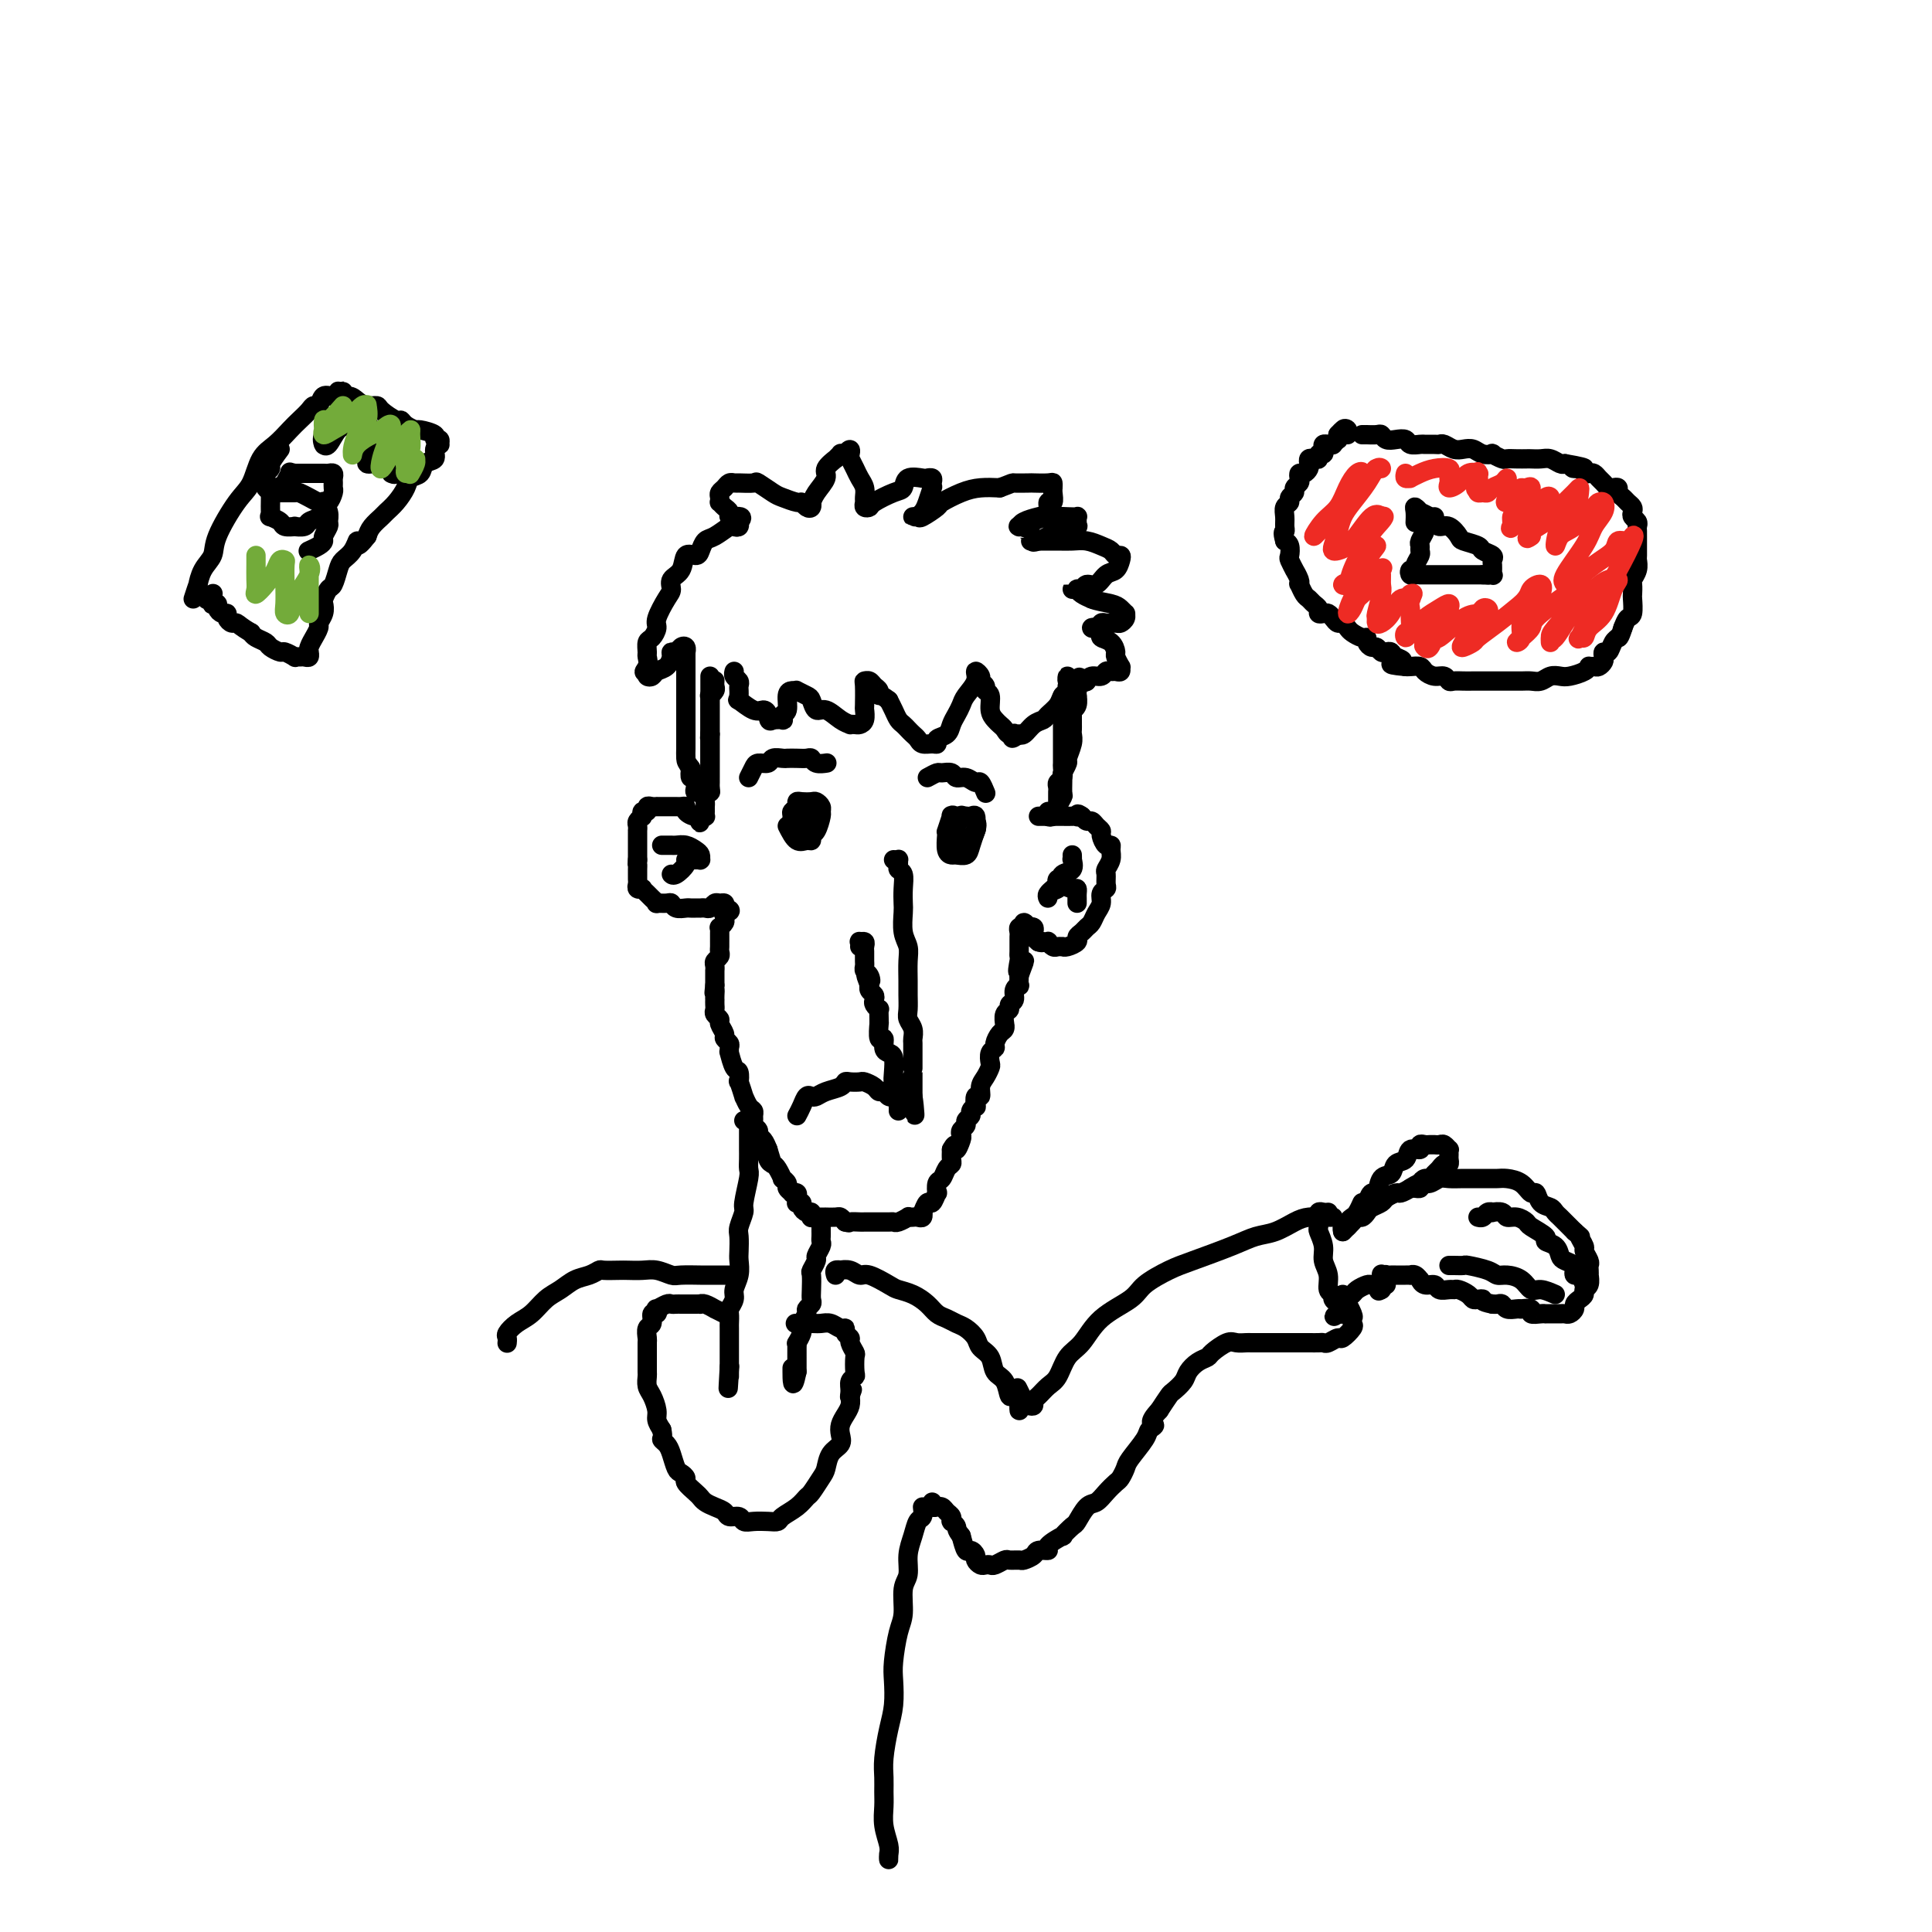 <svg viewBox='0 0 400 400' version='1.1' xmlns='http://www.w3.org/2000/svg' xmlns:xlink='http://www.w3.org/1999/xlink'><g fill='none' stroke='#000000' stroke-width='4' stroke-linecap='round' stroke-linejoin='round'><path d='M148,141c-0.002,0.025 -0.004,0.049 0,0c0.004,-0.049 0.015,-0.172 0,0c-0.015,0.172 -0.057,0.637 0,1c0.057,0.363 0.211,0.622 0,1c-0.211,0.378 -0.789,0.876 -1,1c-0.211,0.124 -0.057,-0.125 0,0c0.057,0.125 0.015,0.625 0,1c-0.015,0.375 -0.004,0.625 0,1c0.004,0.375 0.001,0.874 0,1c-0.001,0.126 -0.000,-0.121 0,0c0.000,0.121 0.000,0.610 0,1c-0.000,0.390 -0.000,0.682 0,1c0.000,0.318 0.000,0.663 0,1c-0.000,0.337 -0.000,0.668 0,1c0.000,0.332 0.000,0.666 0,1'/><path d='M147,152c-0.155,1.653 -0.041,0.284 0,0c0.041,-0.284 0.011,0.515 0,1c-0.011,0.485 -0.003,0.654 0,1c0.003,0.346 0.001,0.867 0,1c-0.001,0.133 -0.000,-0.123 0,0c0.000,0.123 0.000,0.624 0,1c-0.000,0.376 -0.000,0.625 0,1c0.000,0.375 0.000,0.874 0,1c-0.000,0.126 -0.000,-0.121 0,0c0.000,0.121 0.000,0.609 0,1c-0.000,0.391 -0.000,0.683 0,1c0.000,0.317 0.001,0.658 0,1c-0.001,0.342 -0.004,0.683 0,1c0.004,0.317 0.015,0.609 0,1c-0.015,0.391 -0.057,0.879 0,1c0.057,0.121 0.211,-0.126 0,0c-0.211,0.126 -0.789,0.625 -1,1c-0.211,0.375 -0.057,0.626 0,1c0.057,0.374 0.016,0.871 0,1c-0.016,0.129 -0.007,-0.109 0,0c0.007,0.109 0.012,0.565 0,1c-0.012,0.435 -0.042,0.848 0,1c0.042,0.152 0.155,0.043 0,0c-0.155,-0.043 -0.577,-0.022 -1,0'/><path d='M145,169c-0.282,2.618 0.012,0.663 0,0c-0.012,-0.663 -0.332,-0.034 -1,0c-0.668,0.034 -1.685,-0.527 -2,-1c-0.315,-0.473 0.070,-0.859 0,-1c-0.070,-0.141 -0.596,-0.038 -1,0c-0.404,0.038 -0.687,0.010 -1,0c-0.313,-0.010 -0.658,-0.003 -1,0c-0.342,0.003 -0.683,0.001 -1,0c-0.317,-0.001 -0.611,-0.001 -1,0c-0.389,0.001 -0.874,0.004 -1,0c-0.126,-0.004 0.106,-0.016 0,0c-0.106,0.016 -0.550,0.061 -1,0c-0.450,-0.061 -0.905,-0.226 -1,0c-0.095,0.226 0.172,0.844 0,1c-0.172,0.156 -0.782,-0.151 -1,0c-0.218,0.151 -0.044,0.761 0,1c0.044,0.239 -0.041,0.106 0,0c0.041,-0.106 0.207,-0.187 0,0c-0.207,0.187 -0.788,0.642 -1,1c-0.212,0.358 -0.057,0.621 0,1c0.057,0.379 0.015,0.876 0,1c-0.015,0.124 -0.004,-0.125 0,0c0.004,0.125 0.001,0.624 0,1c-0.001,0.376 -0.000,0.630 0,1c0.000,0.370 0.000,0.856 0,1c-0.000,0.144 -0.000,-0.054 0,0c0.000,0.054 0.000,0.361 0,1c-0.000,0.639 -0.000,1.611 0,2c0.000,0.389 0.000,0.194 0,0'/><path d='M132,178c-0.155,1.726 -0.041,1.040 0,1c0.041,-0.040 0.010,0.568 0,1c-0.010,0.432 0.001,0.690 0,1c-0.001,0.310 -0.015,0.671 0,1c0.015,0.329 0.060,0.627 0,1c-0.060,0.373 -0.224,0.821 0,1c0.224,0.179 0.835,0.090 1,0c0.165,-0.090 -0.115,-0.182 0,0c0.115,0.182 0.626,0.637 1,1c0.374,0.363 0.611,0.632 1,1c0.389,0.368 0.929,0.834 1,1c0.071,0.166 -0.328,0.030 0,0c0.328,-0.030 1.383,0.044 2,0c0.617,-0.044 0.795,-0.208 1,0c0.205,0.208 0.437,0.788 1,1c0.563,0.212 1.456,0.057 2,0c0.544,-0.057 0.737,-0.016 1,0c0.263,0.016 0.595,0.005 1,0c0.405,-0.005 0.882,-0.005 1,0c0.118,0.005 -0.123,0.016 0,0c0.123,-0.016 0.611,-0.057 1,0c0.389,0.057 0.679,0.214 1,0c0.321,-0.214 0.674,-0.800 1,-1c0.326,-0.200 0.626,-0.015 1,0c0.374,0.015 0.821,-0.138 1,0c0.179,0.138 0.089,0.569 0,1'/><path d='M150,188c2.319,0.549 0.618,0.922 0,1c-0.618,0.078 -0.151,-0.137 0,0c0.151,0.137 -0.012,0.628 0,1c0.012,0.372 0.199,0.624 0,1c-0.199,0.376 -0.785,0.875 -1,1c-0.215,0.125 -0.058,-0.125 0,0c0.058,0.125 0.015,0.625 0,1c-0.015,0.375 -0.004,0.625 0,1c0.004,0.375 0.002,0.874 0,1c-0.002,0.126 -0.004,-0.121 0,0c0.004,0.121 0.015,0.609 0,1c-0.015,0.391 -0.057,0.683 0,1c0.057,0.317 0.211,0.658 0,1c-0.211,0.342 -0.789,0.683 -1,1c-0.211,0.317 -0.057,0.610 0,1c0.057,0.390 0.015,0.879 0,1c-0.015,0.121 -0.004,-0.125 0,0c0.004,0.125 0.001,0.621 0,1c-0.001,0.379 -0.000,0.640 0,1c0.000,0.360 0.000,0.817 0,1c-0.000,0.183 -0.000,0.091 0,0'/><path d='M148,204c-0.309,2.658 -0.083,1.304 0,1c0.083,-0.304 0.023,0.443 0,1c-0.023,0.557 -0.007,0.923 0,1c0.007,0.077 0.006,-0.134 0,0c-0.006,0.134 -0.017,0.612 0,1c0.017,0.388 0.061,0.685 0,1c-0.061,0.315 -0.228,0.648 0,1c0.228,0.352 0.849,0.724 1,1c0.151,0.276 -0.170,0.455 0,1c0.170,0.545 0.830,1.457 1,2c0.170,0.543 -0.151,0.717 0,1c0.151,0.283 0.775,0.675 1,1c0.225,0.325 0.050,0.582 0,1c-0.050,0.418 0.025,0.996 0,1c-0.025,0.004 -0.151,-0.566 0,0c0.151,0.566 0.580,2.269 1,3c0.420,0.731 0.830,0.492 1,1c0.170,0.508 0.101,1.765 0,2c-0.101,0.235 -0.233,-0.551 0,0c0.233,0.551 0.833,2.438 1,3c0.167,0.562 -0.099,-0.200 0,0c0.099,0.200 0.561,1.363 1,2c0.439,0.637 0.854,0.748 1,1c0.146,0.252 0.024,0.645 0,1c-0.024,0.355 0.049,0.672 0,1c-0.049,0.328 -0.220,0.668 0,1c0.220,0.332 0.832,0.656 1,1c0.168,0.344 -0.109,0.708 0,1c0.109,0.292 0.602,0.512 1,1c0.398,0.488 0.699,1.244 1,2'/><path d='M159,238c1.715,5.440 0.502,2.040 0,1c-0.502,-1.040 -0.293,0.281 0,1c0.293,0.719 0.671,0.837 1,1c0.329,0.163 0.609,0.372 1,1c0.391,0.628 0.893,1.675 1,2c0.107,0.325 -0.183,-0.070 0,0c0.183,0.070 0.837,0.607 1,1c0.163,0.393 -0.167,0.644 0,1c0.167,0.356 0.830,0.817 1,1c0.170,0.183 -0.152,0.088 0,0c0.152,-0.088 0.777,-0.168 1,0c0.223,0.168 0.045,0.584 0,1c-0.045,0.416 0.043,0.834 0,1c-0.043,0.166 -0.218,0.082 0,0c0.218,-0.082 0.829,-0.162 1,0c0.171,0.162 -0.099,0.565 0,1c0.099,0.435 0.565,0.901 1,1c0.435,0.099 0.837,-0.170 1,0c0.163,0.170 0.086,0.778 0,1c-0.086,0.222 -0.183,0.060 0,0c0.183,-0.060 0.644,-0.016 1,0c0.356,0.016 0.606,0.003 1,0c0.394,-0.003 0.932,0.002 1,0c0.068,-0.002 -0.332,-0.011 0,0c0.332,0.011 1.397,0.041 2,0c0.603,-0.041 0.744,-0.155 1,0c0.256,0.155 0.628,0.577 1,1'/><path d='M175,253c1.191,0.309 0.667,0.083 1,0c0.333,-0.083 1.521,-0.022 2,0c0.479,0.022 0.247,0.006 1,0c0.753,-0.006 2.491,-0.001 3,0c0.509,0.001 -0.210,-0.004 0,0c0.210,0.004 1.348,0.015 2,0c0.652,-0.015 0.819,-0.057 1,0c0.181,0.057 0.377,0.211 1,0c0.623,-0.211 1.673,-0.787 2,-1c0.327,-0.213 -0.070,-0.061 0,0c0.070,0.061 0.606,0.033 1,0c0.394,-0.033 0.644,-0.069 1,0c0.356,0.069 0.816,0.245 1,0c0.184,-0.245 0.091,-0.911 0,-1c-0.091,-0.089 -0.182,0.398 0,0c0.182,-0.398 0.636,-1.683 1,-2c0.364,-0.317 0.636,0.334 1,0c0.364,-0.334 0.818,-1.651 1,-2c0.182,-0.349 0.091,0.271 0,0c-0.091,-0.271 -0.182,-1.434 0,-2c0.182,-0.566 0.637,-0.536 1,-1c0.363,-0.464 0.633,-1.423 1,-2c0.367,-0.577 0.829,-0.771 1,-1c0.171,-0.229 0.049,-0.494 0,-1c-0.049,-0.506 -0.024,-1.253 0,-2'/><path d='M197,238c1.095,-2.057 0.833,-0.200 1,0c0.167,0.200 0.762,-1.256 1,-2c0.238,-0.744 0.120,-0.777 0,-1c-0.120,-0.223 -0.244,-0.637 0,-1c0.244,-0.363 0.854,-0.676 1,-1c0.146,-0.324 -0.171,-0.659 0,-1c0.171,-0.341 0.829,-0.688 1,-1c0.171,-0.312 -0.146,-0.590 0,-1c0.146,-0.410 0.756,-0.953 1,-1c0.244,-0.047 0.121,0.402 0,0c-0.121,-0.402 -0.239,-1.656 0,-2c0.239,-0.344 0.835,0.221 1,0c0.165,-0.221 -0.100,-1.229 0,-2c0.100,-0.771 0.567,-1.306 1,-2c0.433,-0.694 0.833,-1.547 1,-2c0.167,-0.453 0.100,-0.506 0,-1c-0.100,-0.494 -0.233,-1.427 0,-2c0.233,-0.573 0.833,-0.785 1,-1c0.167,-0.215 -0.099,-0.434 0,-1c0.099,-0.566 0.561,-1.479 1,-2c0.439,-0.521 0.854,-0.650 1,-1c0.146,-0.350 0.024,-0.920 0,-1c-0.024,-0.080 0.050,0.330 0,0c-0.050,-0.330 -0.225,-1.401 0,-2c0.225,-0.599 0.849,-0.725 1,-1c0.151,-0.275 -0.170,-0.699 0,-1c0.170,-0.301 0.830,-0.478 1,-1c0.170,-0.522 -0.150,-1.387 0,-2c0.150,-0.613 0.771,-0.973 1,-1c0.229,-0.027 0.065,0.278 0,0c-0.065,-0.278 -0.033,-1.139 0,-2'/><path d='M211,202c2.166,-5.687 0.580,-1.905 0,-1c-0.580,0.905 -0.155,-1.067 0,-2c0.155,-0.933 0.042,-0.827 0,-1c-0.042,-0.173 -0.011,-0.623 0,-1c0.011,-0.377 0.002,-0.679 0,-1c-0.002,-0.321 0.003,-0.661 0,-1c-0.003,-0.339 -0.015,-0.678 0,-1c0.015,-0.322 0.055,-0.627 0,-1c-0.055,-0.373 -0.207,-0.814 0,-1c0.207,-0.186 0.772,-0.116 1,0c0.228,0.116 0.117,0.279 0,0c-0.117,-0.279 -0.241,-1.000 0,-1c0.241,-0.000 0.849,0.721 1,1c0.151,0.279 -0.153,0.116 0,0c0.153,-0.116 0.763,-0.186 1,0c0.237,0.186 0.102,0.627 0,1c-0.102,0.373 -0.172,0.678 0,1c0.172,0.322 0.586,0.661 1,1'/><path d='M215,195c0.863,0.311 1.019,0.087 1,0c-0.019,-0.087 -0.213,-0.037 0,0c0.213,0.037 0.831,0.063 1,0c0.169,-0.063 -0.113,-0.213 0,0c0.113,0.213 0.620,0.790 1,1c0.380,0.210 0.631,0.053 1,0c0.369,-0.053 0.854,-0.003 1,0c0.146,0.003 -0.049,-0.041 0,0c0.049,0.041 0.342,0.165 1,0c0.658,-0.165 1.682,-0.621 2,-1c0.318,-0.379 -0.070,-0.682 0,-1c0.070,-0.318 0.597,-0.651 1,-1c0.403,-0.349 0.681,-0.713 1,-1c0.319,-0.287 0.678,-0.497 1,-1c0.322,-0.503 0.608,-1.300 1,-2c0.392,-0.700 0.890,-1.305 1,-2c0.110,-0.695 -0.168,-1.481 0,-2c0.168,-0.519 0.781,-0.772 1,-1c0.219,-0.228 0.044,-0.432 0,-1c-0.044,-0.568 0.041,-1.501 0,-2c-0.041,-0.499 -0.210,-0.563 0,-1c0.210,-0.437 0.798,-1.248 1,-2c0.202,-0.752 0.016,-1.444 0,-2c-0.016,-0.556 0.136,-0.975 0,-1c-0.136,-0.025 -0.561,0.343 -1,0c-0.439,-0.343 -0.891,-1.398 -1,-2c-0.109,-0.602 0.126,-0.753 0,-1c-0.126,-0.247 -0.611,-0.592 -1,-1c-0.389,-0.408 -0.682,-0.879 -1,-1c-0.318,-0.121 -0.662,0.108 -1,0c-0.338,-0.108 -0.669,-0.554 -1,-1'/><path d='M224,169c-1.163,-0.928 -1.071,-0.249 -1,0c0.071,0.249 0.121,0.067 0,0c-0.121,-0.067 -0.415,-0.018 -1,0c-0.585,0.018 -1.462,0.005 -2,0c-0.538,-0.005 -0.735,-0.001 -1,0c-0.265,0.001 -0.596,0.000 -1,0c-0.404,-0.000 -0.879,-0.000 -1,0c-0.121,0.000 0.112,0.000 0,0c-0.112,-0.000 -0.569,-0.000 -1,0c-0.431,0.000 -0.838,0.000 -1,0c-0.162,-0.000 -0.081,-0.000 0,0'/><path d='M219,168c0.000,-0.477 0.000,-0.954 0,-1c-0.000,-0.046 -0.001,0.338 0,0c0.001,-0.338 0.004,-1.399 0,-2c-0.004,-0.601 -0.015,-0.742 0,-1c0.015,-0.258 0.057,-0.631 0,-1c-0.057,-0.369 -0.211,-0.732 0,-1c0.211,-0.268 0.789,-0.439 1,-1c0.211,-0.561 0.057,-1.512 0,-2c-0.057,-0.488 -0.015,-0.512 0,-1c0.015,-0.488 0.004,-1.441 0,-2c-0.004,-0.559 -0.001,-0.723 0,-1c0.001,-0.277 0.000,-0.666 0,-1c-0.000,-0.334 -0.000,-0.614 0,-1c0.000,-0.386 0.000,-0.878 0,-1c-0.000,-0.122 -0.000,0.126 0,0c0.000,-0.126 0.000,-0.625 0,-1c-0.000,-0.375 -0.000,-0.626 0,-1c0.000,-0.374 0.000,-0.870 0,-1c-0.000,-0.130 -0.000,0.106 0,0c0.000,-0.106 0.000,-0.553 0,-1'/><path d='M220,148c0.155,-3.334 0.041,-1.668 0,-1c-0.041,0.668 -0.011,0.337 0,0c0.011,-0.337 0.003,-0.679 0,-1c-0.003,-0.321 -0.001,-0.622 0,-1c0.001,-0.378 0.000,-0.832 0,-1c-0.000,-0.168 -0.000,-0.048 0,0c0.000,0.048 0.000,0.024 0,0'/><path d='M147,141c0.000,-0.550 0.000,-1.100 0,-1c0.000,0.100 0.000,0.849 0,1c0.000,0.151 0.000,-0.298 0,0c0.000,0.298 0.000,1.341 0,2c0.000,0.659 0.000,0.932 0,1c0.000,0.068 -0.000,-0.070 0,0c0.000,0.070 0.000,0.348 0,1c0.000,0.652 0.000,1.676 0,2c0.000,0.324 0.000,-0.054 0,0c0.000,0.054 0.000,0.539 0,1c0.000,0.461 0.000,0.897 0,1c-0.000,0.103 0.000,-0.127 0,0c0.000,0.127 0.000,0.611 0,1c0.000,0.389 0.000,0.683 0,1c0.000,0.317 0.000,0.659 0,1'/><path d='M147,152c0.000,1.653 0.000,0.284 0,0c-0.000,-0.284 -0.000,0.515 0,1c0.000,0.485 0.000,0.654 0,1c-0.000,0.346 -0.000,0.867 0,1c0.000,0.133 0.000,-0.122 0,0c-0.000,0.122 -0.000,0.623 0,1c0.000,0.377 0.000,0.631 0,1c-0.000,0.369 -0.000,0.855 0,1c0.000,0.145 0.000,-0.049 0,0c-0.000,0.049 -0.000,0.342 0,1c0.000,0.658 0.001,1.683 0,2c-0.001,0.317 -0.003,-0.073 0,0c0.003,0.073 0.011,0.608 0,1c-0.011,0.392 -0.040,0.641 0,1c0.040,0.359 0.151,0.829 0,1c-0.151,0.171 -0.562,0.044 -1,0c-0.438,-0.044 -0.901,-0.006 -1,0c-0.099,0.006 0.166,-0.021 0,0c-0.166,0.021 -0.763,0.091 -1,0c-0.237,-0.091 -0.115,-0.344 0,-1c0.115,-0.656 0.223,-1.715 0,-2c-0.223,-0.285 -0.778,0.204 -1,0c-0.222,-0.204 -0.111,-1.102 0,-2'/><path d='M143,159c-0.845,-1.112 -0.959,-1.392 -1,-2c-0.041,-0.608 -0.011,-1.543 0,-2c0.011,-0.457 0.003,-0.436 0,-1c-0.003,-0.564 -0.001,-1.712 0,-2c0.001,-0.288 0.000,0.284 0,0c-0.000,-0.284 -0.000,-1.424 0,-2c0.000,-0.576 0.000,-0.587 0,-1c-0.000,-0.413 -0.000,-1.229 0,-2c0.000,-0.771 0.000,-1.497 0,-2c-0.000,-0.503 -0.000,-0.782 0,-1c0.000,-0.218 0.000,-0.373 0,-1c-0.000,-0.627 -0.000,-1.725 0,-2c0.000,-0.275 0.000,0.272 0,0c-0.000,-0.272 -0.000,-1.364 0,-2c0.000,-0.636 0.001,-0.815 0,-1c-0.001,-0.185 -0.003,-0.376 0,-1c0.003,-0.624 0.012,-1.680 0,-2c-0.012,-0.320 -0.046,0.096 0,0c0.046,-0.096 0.170,-0.703 0,-1c-0.170,-0.297 -0.636,-0.283 -1,0c-0.364,0.283 -0.626,0.835 -1,1c-0.374,0.165 -0.859,-0.057 -1,0c-0.141,0.057 0.064,0.394 0,1c-0.064,0.606 -0.396,1.480 -1,2c-0.604,0.520 -1.482,0.686 -2,1c-0.518,0.314 -0.678,0.777 -1,1c-0.322,0.223 -0.806,0.207 -1,0c-0.194,-0.207 -0.097,-0.603 0,-1'/><path d='M134,139c-1.237,0.506 -0.329,-0.231 0,-1c0.329,-0.769 0.078,-1.572 0,-2c-0.078,-0.428 0.016,-0.483 0,-1c-0.016,-0.517 -0.141,-1.497 0,-2c0.141,-0.503 0.550,-0.529 1,-1c0.450,-0.471 0.942,-1.386 1,-2c0.058,-0.614 -0.317,-0.925 0,-2c0.317,-1.075 1.327,-2.912 2,-4c0.673,-1.088 1.010,-1.426 1,-2c-0.010,-0.574 -0.368,-1.385 0,-2c0.368,-0.615 1.460,-1.033 2,-2c0.540,-0.967 0.528,-2.481 1,-3c0.472,-0.519 1.429,-0.041 2,0c0.571,0.041 0.754,-0.353 1,-1c0.246,-0.647 0.553,-1.545 1,-2c0.447,-0.455 1.034,-0.465 2,-1c0.966,-0.535 2.311,-1.594 3,-2c0.689,-0.406 0.720,-0.158 1,0c0.280,0.158 0.807,0.225 1,0c0.193,-0.225 0.052,-0.743 0,-1c-0.052,-0.257 -0.014,-0.255 0,0c0.014,0.255 0.004,0.761 0,1c-0.004,0.239 -0.001,0.211 0,0c0.001,-0.211 0.001,-0.606 0,-1'/><path d='M153,108c1.458,-1.306 -0.397,-1.071 -1,-1c-0.603,0.071 0.045,-0.024 0,0c-0.045,0.024 -0.783,0.165 -1,0c-0.217,-0.165 0.086,-0.636 0,-1c-0.086,-0.364 -0.560,-0.622 -1,-1c-0.440,-0.378 -0.847,-0.874 -1,-1c-0.153,-0.126 -0.052,0.120 0,0c0.052,-0.120 0.056,-0.607 0,-1c-0.056,-0.393 -0.172,-0.694 0,-1c0.172,-0.306 0.631,-0.617 1,-1c0.369,-0.383 0.646,-0.836 1,-1c0.354,-0.164 0.784,-0.037 1,0c0.216,0.037 0.216,-0.016 1,0c0.784,0.016 2.350,0.099 3,0c0.650,-0.099 0.384,-0.381 1,0c0.616,0.381 2.115,1.426 3,2c0.885,0.574 1.155,0.677 2,1c0.845,0.323 2.265,0.867 3,1c0.735,0.133 0.785,-0.145 1,0c0.215,0.145 0.595,0.713 1,1c0.405,0.287 0.835,0.291 1,0c0.165,-0.291 0.067,-0.878 0,-1c-0.067,-0.122 -0.101,0.222 0,0c0.101,-0.222 0.338,-1.011 1,-2c0.662,-0.989 1.751,-2.178 2,-3c0.249,-0.822 -0.340,-1.278 0,-2c0.340,-0.722 1.611,-1.710 2,-2c0.389,-0.290 -0.102,0.118 0,0c0.102,-0.118 0.797,-0.763 1,-1c0.203,-0.237 -0.085,-0.068 0,0c0.085,0.068 0.542,0.034 1,0'/><path d='M175,94c1.322,-1.737 1.129,-0.579 1,0c-0.129,0.579 -0.192,0.579 0,1c0.192,0.421 0.640,1.264 1,2c0.360,0.736 0.631,1.364 1,2c0.369,0.636 0.835,1.281 1,2c0.165,0.719 0.031,1.511 0,2c-0.031,0.489 0.043,0.674 0,1c-0.043,0.326 -0.204,0.793 0,1c0.204,0.207 0.774,0.153 1,0c0.226,-0.153 0.110,-0.405 1,-1c0.890,-0.595 2.788,-1.532 4,-2c1.212,-0.468 1.740,-0.466 2,-1c0.260,-0.534 0.252,-1.605 1,-2c0.748,-0.395 2.253,-0.116 3,0c0.747,0.116 0.737,0.067 1,0c0.263,-0.067 0.799,-0.152 1,0c0.201,0.152 0.065,0.541 0,1c-0.065,0.459 -0.060,0.988 0,1c0.060,0.012 0.175,-0.494 0,0c-0.175,0.494 -0.640,1.989 -1,3c-0.360,1.011 -0.615,1.538 -1,2c-0.385,0.462 -0.901,0.858 -1,1c-0.099,0.142 0.219,0.031 0,0c-0.219,-0.031 -0.976,0.018 -1,0c-0.024,-0.018 0.685,-0.102 1,0c0.315,0.102 0.236,0.392 1,0c0.764,-0.392 2.370,-1.464 3,-2c0.630,-0.536 0.282,-0.535 1,-1c0.718,-0.465 2.501,-1.394 4,-2c1.499,-0.606 2.714,-0.887 4,-1c1.286,-0.113 2.643,-0.056 4,0'/><path d='M207,101c3.132,-1.155 2.461,-1.043 3,-1c0.539,0.043 2.288,0.015 3,0c0.712,-0.015 0.387,-0.019 1,0c0.613,0.019 2.164,0.059 3,0c0.836,-0.059 0.957,-0.218 1,0c0.043,0.218 0.007,0.813 0,1c-0.007,0.187 0.013,-0.034 0,0c-0.013,0.034 -0.061,0.324 0,1c0.061,0.676 0.230,1.739 0,2c-0.230,0.261 -0.861,-0.280 -1,0c-0.139,0.280 0.212,1.382 0,2c-0.212,0.618 -0.987,0.754 -2,1c-1.013,0.246 -2.264,0.603 -3,1c-0.736,0.397 -0.956,0.836 -1,1c-0.044,0.164 0.087,0.054 0,0c-0.087,-0.054 -0.392,-0.053 0,0c0.392,0.053 1.482,0.158 2,0c0.518,-0.158 0.464,-0.579 1,-1c0.536,-0.421 1.660,-0.842 3,-1c1.340,-0.158 2.894,-0.052 4,0c1.106,0.052 1.762,0.051 2,0c0.238,-0.051 0.058,-0.153 0,0c-0.058,0.153 0.007,0.562 0,1c-0.007,0.438 -0.085,0.905 0,1c0.085,0.095 0.332,-0.182 0,0c-0.332,0.182 -1.244,0.822 -2,1c-0.756,0.178 -1.357,-0.106 -2,0c-0.643,0.106 -1.326,0.602 -2,1c-0.674,0.398 -1.337,0.699 -2,1'/><path d='M215,112c-1.485,0.464 -1.196,0.124 -1,0c0.196,-0.124 0.300,-0.033 0,0c-0.300,0.033 -1.003,0.009 -1,0c0.003,-0.009 0.714,-0.003 1,0c0.286,0.003 0.149,0.004 1,0c0.851,-0.004 2.690,-0.012 4,0c1.310,0.012 2.091,0.046 3,0c0.909,-0.046 1.946,-0.170 3,0c1.054,0.170 2.125,0.636 3,1c0.875,0.364 1.553,0.626 2,1c0.447,0.374 0.664,0.858 1,1c0.336,0.142 0.792,-0.059 1,0c0.208,0.059 0.168,0.379 0,1c-0.168,0.621 -0.464,1.543 -1,2c-0.536,0.457 -1.310,0.448 -2,1c-0.690,0.552 -1.294,1.665 -2,2c-0.706,0.335 -1.515,-0.106 -2,0c-0.485,0.106 -0.648,0.761 -1,1c-0.352,0.239 -0.894,0.063 -1,0c-0.106,-0.063 0.222,-0.014 0,0c-0.222,0.014 -0.996,-0.007 -1,0c-0.004,0.007 0.762,0.043 1,0c0.238,-0.043 -0.051,-0.165 0,0c0.051,0.165 0.443,0.619 1,1c0.557,0.381 1.278,0.691 2,1'/><path d='M226,124c1.111,0.492 2.887,0.723 4,1c1.113,0.277 1.563,0.600 2,1c0.437,0.400 0.861,0.878 1,1c0.139,0.122 -0.008,-0.111 0,0c0.008,0.111 0.171,0.565 0,1c-0.171,0.435 -0.675,0.852 -1,1c-0.325,0.148 -0.470,0.026 -1,0c-0.530,-0.026 -1.446,0.045 -2,0c-0.554,-0.045 -0.747,-0.205 -1,0c-0.253,0.205 -0.567,0.776 -1,1c-0.433,0.224 -0.985,0.100 -1,0c-0.015,-0.100 0.508,-0.177 1,0c0.492,0.177 0.954,0.610 1,1c0.046,0.390 -0.324,0.739 0,1c0.324,0.261 1.340,0.433 2,1c0.660,0.567 0.962,1.529 1,2c0.038,0.471 -0.189,0.452 0,1c0.189,0.548 0.794,1.664 1,2c0.206,0.336 0.014,-0.107 0,0c-0.014,0.107 0.152,0.765 0,1c-0.152,0.235 -0.622,0.048 -1,0c-0.378,-0.048 -0.665,0.043 -1,0c-0.335,-0.043 -0.717,-0.222 -1,0c-0.283,0.222 -0.468,0.843 -1,1c-0.532,0.157 -1.413,-0.150 -2,0c-0.587,0.150 -0.882,0.757 -1,1c-0.118,0.243 -0.059,0.121 0,0'/><path d='M225,141c-1.040,0.464 -0.139,0.124 0,0c0.139,-0.124 -0.484,-0.034 -1,0c-0.516,0.034 -0.927,0.010 -1,0c-0.073,-0.010 0.191,-0.008 0,0c-0.191,0.008 -0.837,0.020 -1,0c-0.163,-0.020 0.156,-0.072 0,0c-0.156,0.072 -0.788,0.267 -1,0c-0.212,-0.267 -0.003,-0.996 0,-1c0.003,-0.004 -0.199,0.716 0,1c0.199,0.284 0.800,0.132 1,0c0.200,-0.132 -0.002,-0.243 0,0c0.002,0.243 0.209,0.841 0,1c-0.209,0.159 -0.833,-0.123 -1,0c-0.167,0.123 0.125,0.649 0,1c-0.125,0.351 -0.666,0.527 -1,1c-0.334,0.473 -0.460,1.245 -1,2c-0.540,0.755 -1.493,1.495 -2,2c-0.507,0.505 -0.567,0.776 -1,1c-0.433,0.224 -1.240,0.400 -2,1c-0.760,0.600 -1.474,1.623 -2,2c-0.526,0.377 -0.865,0.108 -1,0c-0.135,-0.108 -0.068,-0.054 0,0'/><path d='M211,152c-2.344,1.689 -1.205,0.412 -1,0c0.205,-0.412 -0.523,0.043 -1,0c-0.477,-0.043 -0.701,-0.582 -1,-1c-0.299,-0.418 -0.673,-0.714 -1,-1c-0.327,-0.286 -0.608,-0.563 -1,-1c-0.392,-0.437 -0.894,-1.034 -1,-2c-0.106,-0.966 0.183,-2.300 0,-3c-0.183,-0.700 -0.838,-0.767 -1,-1c-0.162,-0.233 0.169,-0.632 0,-1c-0.169,-0.368 -0.837,-0.706 -1,-1c-0.163,-0.294 0.178,-0.546 0,-1c-0.178,-0.454 -0.874,-1.110 -1,-1c-0.126,0.110 0.317,0.988 0,2c-0.317,1.012 -1.393,2.159 -2,3c-0.607,0.841 -0.745,1.377 -1,2c-0.255,0.623 -0.628,1.334 -1,2c-0.372,0.666 -0.743,1.289 -1,2c-0.257,0.711 -0.401,1.512 -1,2c-0.599,0.488 -1.652,0.664 -2,1c-0.348,0.336 0.009,0.833 0,1c-0.009,0.167 -0.384,0.003 -1,0c-0.616,-0.003 -1.475,0.154 -2,0c-0.525,-0.154 -0.718,-0.618 -1,-1c-0.282,-0.382 -0.653,-0.683 -1,-1c-0.347,-0.317 -0.670,-0.651 -1,-1c-0.330,-0.349 -0.666,-0.712 -1,-1c-0.334,-0.288 -0.667,-0.501 -1,-1c-0.333,-0.499 -0.667,-1.286 -1,-2c-0.333,-0.714 -0.667,-1.357 -1,-2'/><path d='M184,145c-2.013,-1.570 -2.046,-0.995 -2,-1c0.046,-0.005 0.170,-0.590 0,-1c-0.170,-0.410 -0.634,-0.645 -1,-1c-0.366,-0.355 -0.634,-0.829 -1,-1c-0.366,-0.171 -0.829,-0.039 -1,0c-0.171,0.039 -0.049,-0.014 0,1c0.049,1.014 0.024,3.095 0,4c-0.024,0.905 -0.049,0.635 0,1c0.049,0.365 0.172,1.366 0,2c-0.172,0.634 -0.640,0.900 -1,1c-0.360,0.100 -0.614,0.033 -1,0c-0.386,-0.033 -0.905,-0.031 -1,0c-0.095,0.031 0.234,0.093 0,0c-0.234,-0.093 -1.031,-0.339 -2,-1c-0.969,-0.661 -2.110,-1.736 -3,-2c-0.890,-0.264 -1.530,0.283 -2,0c-0.470,-0.283 -0.770,-1.397 -1,-2c-0.230,-0.603 -0.391,-0.697 -1,-1c-0.609,-0.303 -1.665,-0.817 -2,-1c-0.335,-0.183 0.050,-0.036 0,0c-0.050,0.036 -0.536,-0.039 -1,0c-0.464,0.039 -0.908,0.193 -1,1c-0.092,0.807 0.166,2.269 0,3c-0.166,0.731 -0.756,0.732 -1,1c-0.244,0.268 -0.143,0.803 0,1c0.143,0.197 0.326,0.056 0,0c-0.326,-0.056 -1.163,-0.028 -2,0'/><path d='M160,149c-0.959,0.771 -0.856,-0.300 -1,-1c-0.144,-0.700 -0.536,-1.029 -1,-1c-0.464,0.029 -1.000,0.415 -2,0c-1.000,-0.415 -2.464,-1.631 -3,-2c-0.536,-0.369 -0.144,0.108 0,0c0.144,-0.108 0.040,-0.803 0,-1c-0.040,-0.197 -0.014,0.102 0,0c0.014,-0.102 0.018,-0.605 0,-1c-0.018,-0.395 -0.057,-0.680 0,-1c0.057,-0.320 0.211,-0.673 0,-1c-0.211,-0.327 -0.788,-0.626 -1,-1c-0.212,-0.374 -0.061,-0.821 0,-1c0.061,-0.179 0.030,-0.089 0,0'/><path d='M217,168c-0.081,0.396 -0.161,0.792 0,1c0.161,0.208 0.565,0.227 1,0c0.435,-0.227 0.901,-0.698 1,-1c0.099,-0.302 -0.171,-0.433 0,-1c0.171,-0.567 0.782,-1.571 1,-2c0.218,-0.429 0.043,-0.284 0,-1c-0.043,-0.716 0.045,-2.292 0,-3c-0.045,-0.708 -0.222,-0.546 0,-1c0.222,-0.454 0.844,-1.522 1,-2c0.156,-0.478 -0.154,-0.366 0,-1c0.154,-0.634 0.773,-2.015 1,-3c0.227,-0.985 0.061,-1.573 0,-2c-0.061,-0.427 -0.016,-0.693 0,-1c0.016,-0.307 0.003,-0.656 0,-1c-0.003,-0.344 0.003,-0.682 0,-1c-0.003,-0.318 -0.015,-0.615 0,-1c0.015,-0.385 0.057,-0.859 0,-1c-0.057,-0.141 -0.211,0.050 0,0c0.211,-0.050 0.789,-0.342 1,-1c0.211,-0.658 0.057,-1.681 0,-2c-0.057,-0.319 -0.015,0.068 0,0c0.015,-0.068 0.004,-0.591 0,-1c-0.004,-0.409 -0.002,-0.705 0,-1'/><path d='M223,142c0.929,-3.857 0.250,-0.500 0,1c-0.250,1.500 -0.071,1.143 0,1c0.071,-0.143 0.036,-0.071 0,0'/><path d='M185,178c0.425,0.023 0.850,0.046 1,0c0.150,-0.046 0.026,-0.161 0,0c-0.026,0.161 0.045,0.600 0,1c-0.045,0.400 -0.208,0.763 0,1c0.208,0.237 0.787,0.349 1,1c0.213,0.651 0.061,1.840 0,3c-0.061,1.160 -0.030,2.291 0,3c0.030,0.709 0.061,0.998 0,2c-0.061,1.002 -0.212,2.718 0,4c0.212,1.282 0.789,2.129 1,3c0.211,0.871 0.055,1.766 0,3c-0.055,1.234 -0.011,2.805 0,4c0.011,1.195 -0.011,2.012 0,3c0.011,0.988 0.056,2.147 0,3c-0.056,0.853 -0.211,1.398 0,2c0.211,0.602 0.789,1.259 1,2c0.211,0.741 0.057,1.565 0,2c-0.057,0.435 -0.015,0.480 0,1c0.015,0.520 0.004,1.514 0,2c-0.004,0.486 -0.001,0.464 0,1c0.001,0.536 0.000,1.630 0,2c-0.000,0.370 -0.000,0.015 0,0c0.000,-0.015 0.000,0.311 0,1c-0.000,0.689 -0.000,1.741 0,2c0.000,0.259 0.000,-0.277 0,0c-0.000,0.277 -0.000,1.365 0,2c0.000,0.635 0.000,0.818 0,1'/><path d='M189,227c0.678,7.585 0.374,2.047 0,0c-0.374,-2.047 -0.817,-0.604 -1,0c-0.183,0.604 -0.104,0.368 0,0c0.104,-0.368 0.234,-0.868 0,-1c-0.234,-0.132 -0.834,0.103 -1,0c-0.166,-0.103 0.100,-0.546 0,-1c-0.100,-0.454 -0.565,-0.920 -1,-1c-0.435,-0.080 -0.838,0.226 -1,0c-0.162,-0.226 -0.081,-0.983 0,-2c0.081,-1.017 0.161,-2.294 0,-3c-0.161,-0.706 -0.565,-0.842 -1,-1c-0.435,-0.158 -0.901,-0.339 -1,-1c-0.099,-0.661 0.170,-1.800 0,-2c-0.170,-0.200 -0.778,0.541 -1,0c-0.222,-0.541 -0.059,-2.365 0,-3c0.059,-0.635 0.012,-0.082 0,0c-0.012,0.082 0.011,-0.307 0,-1c-0.011,-0.693 -0.054,-1.691 0,-2c0.054,-0.309 0.207,0.072 0,0c-0.207,-0.072 -0.773,-0.597 -1,-1c-0.227,-0.403 -0.113,-0.682 0,-1c0.113,-0.318 0.226,-0.673 0,-1c-0.226,-0.327 -0.792,-0.627 -1,-1c-0.208,-0.373 -0.060,-0.821 0,-1c0.060,-0.179 0.030,-0.090 0,0'/><path d='M180,204c-1.409,-3.737 -0.430,-1.578 0,-1c0.430,0.578 0.311,-0.423 0,-1c-0.311,-0.577 -0.816,-0.728 -1,-1c-0.184,-0.272 -0.049,-0.664 0,-1c0.049,-0.336 0.013,-0.614 0,-1c-0.013,-0.386 -0.002,-0.878 0,-1c0.002,-0.122 -0.003,0.125 0,0c0.003,-0.125 0.015,-0.623 0,-1c-0.015,-0.377 -0.057,-0.633 0,-1c0.057,-0.367 0.211,-0.844 0,-1c-0.211,-0.156 -0.789,0.010 -1,0c-0.211,-0.010 -0.057,-0.195 0,0c0.057,0.195 0.016,0.770 0,1c-0.016,0.230 -0.008,0.115 0,0'/><path d='M163,171c0.651,1.276 1.301,2.551 2,3c0.699,0.449 1.445,0.071 2,0c0.555,-0.071 0.919,0.164 1,0c0.081,-0.164 -0.121,-0.726 0,-1c0.121,-0.274 0.565,-0.259 1,-1c0.435,-0.741 0.861,-2.237 1,-3c0.139,-0.763 -0.008,-0.793 0,-1c0.008,-0.207 0.170,-0.592 0,-1c-0.170,-0.408 -0.671,-0.838 -1,-1c-0.329,-0.162 -0.484,-0.054 -1,0c-0.516,0.054 -1.392,0.055 -2,0c-0.608,-0.055 -0.949,-0.166 -1,0c-0.051,0.166 0.186,0.609 0,1c-0.186,0.391 -0.797,0.732 -1,1c-0.203,0.268 0.001,0.464 0,1c-0.001,0.536 -0.208,1.412 0,2c0.208,0.588 0.830,0.889 1,1c0.170,0.111 -0.112,0.032 0,0c0.112,-0.032 0.619,-0.015 1,0c0.381,0.015 0.638,0.030 1,0c0.362,-0.030 0.830,-0.103 1,0c0.170,0.103 0.043,0.382 0,0c-0.043,-0.382 -0.000,-1.424 0,-2c0.000,-0.576 -0.042,-0.687 0,-1c0.042,-0.313 0.169,-0.827 0,-1c-0.169,-0.173 -0.633,-0.005 -1,0c-0.367,0.005 -0.637,-0.152 -1,0c-0.363,0.152 -0.818,0.615 -1,1c-0.182,0.385 -0.091,0.693 0,1'/><path d='M165,170c-0.472,0.606 -0.151,1.620 0,2c0.151,0.380 0.132,0.127 0,0c-0.132,-0.127 -0.378,-0.127 0,0c0.378,0.127 1.380,0.381 2,0c0.620,-0.381 0.860,-1.398 1,-2c0.140,-0.602 0.182,-0.790 0,-1c-0.182,-0.210 -0.587,-0.441 -1,0c-0.413,0.441 -0.832,1.555 -1,2c-0.168,0.445 -0.084,0.223 0,0'/><path d='M197,169c-0.421,1.276 -0.842,2.552 -1,3c-0.158,0.448 -0.055,0.067 0,0c0.055,-0.067 0.060,0.179 0,1c-0.060,0.821 -0.185,2.216 0,3c0.185,0.784 0.680,0.959 1,1c0.320,0.041 0.463,-0.050 1,0c0.537,0.050 1.466,0.242 2,0c0.534,-0.242 0.672,-0.916 1,-2c0.328,-1.084 0.845,-2.578 1,-3c0.155,-0.422 -0.052,0.226 0,0c0.052,-0.226 0.364,-1.328 0,-2c-0.364,-0.672 -1.404,-0.914 -2,-1c-0.596,-0.086 -0.748,-0.017 -1,0c-0.252,0.017 -0.603,-0.017 -1,0c-0.397,0.017 -0.839,0.085 -1,0c-0.161,-0.085 -0.041,-0.325 0,0c0.041,0.325 0.002,1.213 0,2c-0.002,0.787 0.031,1.472 0,2c-0.031,0.528 -0.128,0.900 0,1c0.128,0.100 0.480,-0.072 1,0c0.520,0.072 1.208,0.387 2,0c0.792,-0.387 1.688,-1.477 2,-2c0.312,-0.523 0.038,-0.479 0,-1c-0.038,-0.521 0.158,-1.606 0,-2c-0.158,-0.394 -0.669,-0.097 -1,0c-0.331,0.097 -0.480,-0.005 -1,0c-0.520,0.005 -1.409,0.117 -2,0c-0.591,-0.117 -0.883,-0.462 -1,0c-0.117,0.462 -0.058,1.731 0,3'/><path d='M197,172c-0.882,0.628 -0.587,0.698 0,1c0.587,0.302 1.465,0.835 2,1c0.535,0.165 0.725,-0.037 1,0c0.275,0.037 0.634,0.312 1,0c0.366,-0.312 0.740,-1.210 1,-2c0.260,-0.790 0.406,-1.472 0,-2c-0.406,-0.528 -1.363,-0.901 -2,-1c-0.637,-0.099 -0.954,0.077 -1,0c-0.046,-0.077 0.180,-0.405 0,0c-0.180,0.405 -0.766,1.544 -1,2c-0.234,0.456 -0.117,0.228 0,0'/><path d='M155,161c0.366,-0.724 0.732,-1.448 1,-2c0.268,-0.552 0.438,-0.933 1,-1c0.562,-0.067 1.515,0.178 2,0c0.485,-0.178 0.501,-0.779 1,-1c0.499,-0.221 1.482,-0.060 2,0c0.518,0.060 0.571,0.020 1,0c0.429,-0.020 1.233,-0.019 2,0c0.767,0.019 1.498,0.058 2,0c0.502,-0.058 0.775,-0.212 1,0c0.225,0.212 0.400,0.789 1,1c0.600,0.211 1.623,0.057 2,0c0.377,-0.057 0.108,-0.016 0,0c-0.108,0.016 -0.054,0.008 0,0'/><path d='M192,161c0.788,-0.431 1.576,-0.863 2,-1c0.424,-0.137 0.485,0.020 1,0c0.515,-0.020 1.486,-0.218 2,0c0.514,0.218 0.572,0.850 1,1c0.428,0.150 1.225,-0.184 2,0c0.775,0.184 1.527,0.884 2,1c0.473,0.116 0.666,-0.353 1,0c0.334,0.353 0.810,1.530 1,2c0.190,0.470 0.095,0.235 0,0'/><path d='M165,231c0.334,-0.621 0.669,-1.241 1,-2c0.331,-0.759 0.660,-1.656 1,-2c0.340,-0.344 0.693,-0.134 1,0c0.307,0.134 0.567,0.194 1,0c0.433,-0.194 1.037,-0.640 2,-1c0.963,-0.360 2.284,-0.633 3,-1c0.716,-0.367 0.825,-0.828 1,-1c0.175,-0.172 0.414,-0.056 1,0c0.586,0.056 1.519,0.053 2,0c0.481,-0.053 0.510,-0.154 1,0c0.490,0.154 1.441,0.563 2,1c0.559,0.437 0.724,0.902 1,1c0.276,0.098 0.661,-0.170 1,0c0.339,0.170 0.630,0.777 1,1c0.370,0.223 0.817,0.063 1,0c0.183,-0.063 0.102,-0.028 0,0c-0.102,0.028 -0.223,0.050 0,0c0.223,-0.050 0.792,-0.171 1,0c0.208,0.171 0.056,0.633 0,1c-0.056,0.367 -0.015,0.637 0,1c0.015,0.363 0.004,0.818 0,1c-0.004,0.182 -0.002,0.091 0,0'/><path d='M137,175c0.327,0.002 0.655,0.004 1,0c0.345,-0.004 0.709,-0.012 1,0c0.291,0.012 0.509,0.046 1,0c0.491,-0.046 1.256,-0.170 2,0c0.744,0.170 1.467,0.634 2,1c0.533,0.366 0.876,0.634 1,1c0.124,0.366 0.030,0.830 0,1c-0.030,0.170 0.003,0.046 0,0c-0.003,-0.046 -0.044,-0.013 0,0c0.044,0.013 0.171,0.005 0,0c-0.171,-0.005 -0.641,-0.008 -1,0c-0.359,0.008 -0.608,0.027 -1,0c-0.392,-0.027 -0.928,-0.098 -1,0c-0.072,0.098 0.321,0.367 0,1c-0.321,0.633 -1.356,1.632 -2,2c-0.644,0.368 -0.898,0.105 -1,0c-0.102,-0.105 -0.051,-0.053 0,0'/><path d='M222,177c0.015,0.479 0.031,0.957 0,1c-0.031,0.043 -0.107,-0.350 0,0c0.107,0.350 0.397,1.443 0,2c-0.397,0.557 -1.481,0.577 -2,1c-0.519,0.423 -0.471,1.249 -1,2c-0.529,0.751 -1.634,1.428 -2,2c-0.366,0.572 0.006,1.039 0,1c-0.006,-0.039 -0.390,-0.586 0,-1c0.390,-0.414 1.553,-0.697 2,-1c0.447,-0.303 0.179,-0.627 0,-1c-0.179,-0.373 -0.268,-0.794 0,-1c0.268,-0.206 0.895,-0.196 1,0c0.105,0.196 -0.312,0.577 0,1c0.312,0.423 1.351,0.888 2,1c0.649,0.112 0.906,-0.127 1,0c0.094,0.127 0.025,0.622 0,1c-0.025,0.378 -0.007,0.640 0,1c0.007,0.360 0.002,0.817 0,1c-0.002,0.183 -0.001,0.091 0,0'/><path d='M154,232c0.423,0.018 0.845,0.036 1,0c0.155,-0.036 0.041,-0.127 0,0c-0.041,0.127 -0.011,0.470 0,1c0.011,0.530 0.003,1.245 0,2c-0.003,0.755 0.000,1.550 0,2c-0.000,0.450 -0.004,0.555 0,1c0.004,0.445 0.016,1.231 0,2c-0.016,0.769 -0.061,1.523 0,2c0.061,0.477 0.226,0.679 0,2c-0.226,1.321 -0.845,3.761 -1,5c-0.155,1.239 0.154,1.276 0,2c-0.154,0.724 -0.772,2.136 -1,3c-0.228,0.864 -0.065,1.180 0,2c0.065,0.820 0.033,2.145 0,3c-0.033,0.855 -0.065,1.241 0,2c0.065,0.759 0.228,1.890 0,3c-0.228,1.110 -0.846,2.200 -1,3c-0.154,0.800 0.155,1.312 0,2c-0.155,0.688 -0.774,1.553 -1,2c-0.226,0.447 -0.061,0.476 0,1c0.061,0.524 0.016,1.542 0,2c-0.016,0.458 -0.004,0.356 0,1c0.004,0.644 0.001,2.034 0,3c-0.001,0.966 -0.000,1.506 0,2c0.000,0.494 0.000,0.941 0,1c-0.000,0.059 -0.000,-0.269 0,0c0.000,0.269 0.000,1.134 0,2'/><path d='M151,283c-0.464,8.137 -0.124,2.979 0,1c0.124,-1.979 0.033,-0.778 0,0c-0.033,0.778 -0.009,1.132 0,1c0.009,-0.132 0.003,-0.752 0,-1c-0.003,-0.248 -0.001,-0.124 0,0'/><path d='M170,253c-0.000,0.303 -0.000,0.606 0,1c0.000,0.394 0.001,0.878 0,1c-0.001,0.122 -0.004,-0.118 0,0c0.004,0.118 0.016,0.594 0,1c-0.016,0.406 -0.061,0.743 0,1c0.061,0.257 0.226,0.434 0,1c-0.226,0.566 -0.845,1.520 -1,2c-0.155,0.480 0.154,0.485 0,1c-0.154,0.515 -0.772,1.538 -1,2c-0.228,0.462 -0.065,0.362 0,1c0.065,0.638 0.033,2.015 0,3c-0.033,0.985 -0.065,1.577 0,2c0.065,0.423 0.228,0.678 0,1c-0.228,0.322 -0.846,0.713 -1,1c-0.154,0.287 0.156,0.471 0,1c-0.156,0.529 -0.778,1.403 -1,2c-0.222,0.597 -0.046,0.916 0,1c0.046,0.084 -0.040,-0.067 0,0c0.040,0.067 0.207,0.351 0,1c-0.207,0.649 -0.788,1.661 -1,2c-0.212,0.339 -0.057,0.003 0,0c0.057,-0.003 0.015,0.328 0,1c-0.015,0.672 -0.004,1.686 0,2c0.004,0.314 0.001,-0.073 0,0c-0.001,0.073 -0.000,0.607 0,1c0.000,0.393 0.000,0.644 0,1c-0.000,0.356 -0.000,0.816 0,1c0.000,0.184 0.000,0.092 0,0'/><path d='M165,284c-1.000,4.822 -1.000,1.378 -1,0c-0.000,-1.378 0.000,-0.689 0,0'/><path d='M150,272c-0.898,-0.453 -1.795,-0.906 -2,-1c-0.205,-0.094 0.283,0.171 0,0c-0.283,-0.171 -1.336,-0.778 -2,-1c-0.664,-0.222 -0.937,-0.059 -1,0c-0.063,0.059 0.085,0.016 0,0c-0.085,-0.016 -0.404,-0.004 -1,0c-0.596,0.004 -1.468,-0.000 -2,0c-0.532,0.000 -0.724,0.004 -1,0c-0.276,-0.004 -0.634,-0.016 -1,0c-0.366,0.016 -0.738,0.061 -1,0c-0.262,-0.061 -0.414,-0.229 -1,0c-0.586,0.229 -1.606,0.853 -2,1c-0.394,0.147 -0.162,-0.183 0,0c0.162,0.183 0.254,0.879 0,1c-0.254,0.121 -0.853,-0.334 -1,0c-0.147,0.334 0.157,1.457 0,2c-0.157,0.543 -0.774,0.506 -1,1c-0.226,0.494 -0.060,1.518 0,2c0.060,0.482 0.015,0.423 0,1c-0.015,0.577 -0.001,1.792 0,3c0.001,1.208 -0.010,2.410 0,3c0.010,0.590 0.040,0.567 0,1c-0.040,0.433 -0.152,1.323 0,2c0.152,0.677 0.566,1.140 1,2c0.434,0.860 0.886,2.116 1,3c0.114,0.884 -0.110,1.395 0,2c0.110,0.605 0.555,1.302 1,2'/><path d='M137,296c0.416,1.805 -0.044,1.817 0,2c0.044,0.183 0.590,0.536 1,1c0.410,0.464 0.682,1.041 1,2c0.318,0.959 0.680,2.302 1,3c0.320,0.698 0.597,0.750 1,1c0.403,0.250 0.933,0.697 1,1c0.067,0.303 -0.330,0.463 0,1c0.330,0.537 1.388,1.453 2,2c0.612,0.547 0.779,0.725 1,1c0.221,0.275 0.497,0.647 1,1c0.503,0.353 1.233,0.687 2,1c0.767,0.313 1.569,0.606 2,1c0.431,0.394 0.489,0.890 1,1c0.511,0.110 1.475,-0.166 2,0c0.525,0.166 0.611,0.774 1,1c0.389,0.226 1.080,0.069 2,0c0.920,-0.069 2.068,-0.050 3,0c0.932,0.050 1.649,0.132 2,0c0.351,-0.132 0.335,-0.476 1,-1c0.665,-0.524 2.010,-1.227 3,-2c0.990,-0.773 1.626,-1.614 2,-2c0.374,-0.386 0.486,-0.316 1,-1c0.514,-0.684 1.430,-2.123 2,-3c0.570,-0.877 0.793,-1.194 1,-2c0.207,-0.806 0.398,-2.103 1,-3c0.602,-0.897 1.615,-1.395 2,-2c0.385,-0.605 0.142,-1.317 0,-2c-0.142,-0.683 -0.182,-1.338 0,-2c0.182,-0.662 0.588,-1.332 1,-2c0.412,-0.668 0.832,-1.334 1,-2c0.168,-0.666 0.084,-1.333 0,-2'/><path d='M176,289c0.924,-2.598 0.234,-0.592 0,0c-0.234,0.592 -0.010,-0.230 0,-1c0.010,-0.770 -0.192,-1.486 0,-2c0.192,-0.514 0.780,-0.824 1,-1c0.220,-0.176 0.074,-0.218 0,-1c-0.074,-0.782 -0.076,-2.303 0,-3c0.076,-0.697 0.231,-0.569 0,-1c-0.231,-0.431 -0.849,-1.421 -1,-2c-0.151,-0.579 0.164,-0.747 0,-1c-0.164,-0.253 -0.807,-0.589 -1,-1c-0.193,-0.411 0.063,-0.895 0,-1c-0.063,-0.105 -0.445,0.168 -1,0c-0.555,-0.168 -1.284,-0.777 -2,-1c-0.716,-0.223 -1.419,-0.060 -2,0c-0.581,0.060 -1.041,0.016 -2,0c-0.959,-0.016 -2.417,-0.005 -3,0c-0.583,0.005 -0.292,0.002 0,0'/><path d='M151,264c-0.018,-0.000 -0.037,-0.000 0,0c0.037,0.000 0.129,0.000 0,0c-0.129,-0.000 -0.479,-0.000 -1,0c-0.521,0.000 -1.213,0.001 -2,0c-0.787,-0.001 -1.670,-0.004 -2,0c-0.330,0.004 -0.107,0.015 -1,0c-0.893,-0.015 -2.901,-0.057 -4,0c-1.099,0.057 -1.290,0.211 -2,0c-0.710,-0.211 -1.938,-0.788 -3,-1c-1.062,-0.212 -1.958,-0.058 -3,0c-1.042,0.058 -2.232,0.019 -3,0c-0.768,-0.019 -1.115,-0.017 -2,0c-0.885,0.017 -2.309,0.049 -3,0c-0.691,-0.049 -0.649,-0.180 -1,0c-0.351,0.180 -1.094,0.671 -2,1c-0.906,0.329 -1.975,0.497 -3,1c-1.025,0.503 -2.005,1.343 -3,2c-0.995,0.657 -2.004,1.131 -3,2c-0.996,0.869 -1.980,2.131 -3,3c-1.020,0.869 -2.077,1.343 -3,2c-0.923,0.657 -1.711,1.496 -2,2c-0.289,0.504 -0.077,0.671 0,1c0.077,0.329 0.021,0.819 0,1c-0.021,0.181 -0.006,0.052 0,0c0.006,-0.052 0.003,-0.026 0,0'/><path d='M173,264c-0.126,-0.420 -0.252,-0.840 0,-1c0.252,-0.160 0.880,-0.059 1,0c0.120,0.059 -0.270,0.075 0,0c0.270,-0.075 1.198,-0.241 2,0c0.802,0.241 1.477,0.890 2,1c0.523,0.110 0.892,-0.319 2,0c1.108,0.319 2.954,1.384 4,2c1.046,0.616 1.291,0.781 2,1c0.709,0.219 1.881,0.493 3,1c1.119,0.507 2.186,1.248 3,2c0.814,0.752 1.374,1.514 2,2c0.626,0.486 1.318,0.697 2,1c0.682,0.303 1.352,0.699 2,1c0.648,0.301 1.272,0.508 2,1c0.728,0.492 1.561,1.271 2,2c0.439,0.729 0.485,1.408 1,2c0.515,0.592 1.500,1.095 2,2c0.500,0.905 0.516,2.210 1,3c0.484,0.790 1.436,1.064 2,2c0.564,0.936 0.739,2.532 1,3c0.261,0.468 0.606,-0.194 1,0c0.394,0.194 0.837,1.245 1,2c0.163,0.755 0.047,1.216 0,1c-0.047,-0.216 -0.023,-1.108 0,-2'/><path d='M211,290c2.022,2.044 0.578,-0.844 0,-2c-0.578,-1.156 -0.289,-0.578 0,0'/><path d='M213,291c0.440,0.097 0.881,0.194 1,0c0.119,-0.194 -0.082,-0.678 0,-1c0.082,-0.322 0.447,-0.482 1,-1c0.553,-0.518 1.292,-1.394 2,-2c0.708,-0.606 1.384,-0.942 2,-2c0.616,-1.058 1.174,-2.838 2,-4c0.826,-1.162 1.922,-1.705 3,-3c1.078,-1.295 2.139,-3.343 4,-5c1.861,-1.657 4.521,-2.923 6,-4c1.479,-1.077 1.778,-1.966 3,-3c1.222,-1.034 3.369,-2.212 5,-3c1.631,-0.788 2.747,-1.184 5,-2c2.253,-0.816 5.642,-2.051 8,-3c2.358,-0.949 3.686,-1.613 5,-2c1.314,-0.387 2.614,-0.496 4,-1c1.386,-0.504 2.859,-1.403 4,-2c1.141,-0.597 1.949,-0.892 3,-1c1.051,-0.108 2.345,-0.029 3,0c0.655,0.029 0.670,0.008 1,0c0.330,-0.008 0.973,-0.002 1,0c0.027,0.002 -0.564,0.001 -1,0c-0.436,-0.001 -0.718,-0.000 -1,0'/><path d='M278,255c0.755,-0.726 1.511,-1.451 2,-2c0.489,-0.549 0.713,-0.921 1,-1c0.287,-0.079 0.639,0.134 1,0c0.361,-0.134 0.731,-0.614 1,-1c0.269,-0.386 0.439,-0.677 1,-1c0.561,-0.323 1.515,-0.678 2,-1c0.485,-0.322 0.500,-0.612 1,-1c0.500,-0.388 1.485,-0.873 2,-1c0.515,-0.127 0.561,0.106 1,0c0.439,-0.106 1.272,-0.550 2,-1c0.728,-0.450 1.353,-0.905 2,-1c0.647,-0.095 1.318,0.171 2,0c0.682,-0.171 1.376,-0.778 2,-1c0.624,-0.222 1.179,-0.059 2,0c0.821,0.059 1.910,0.015 3,0c1.090,-0.015 2.182,-0.003 3,0c0.818,0.003 1.360,-0.005 2,0c0.640,0.005 1.376,0.024 2,0c0.624,-0.024 1.136,-0.091 2,0c0.864,0.091 2.081,0.339 3,1c0.919,0.661 1.542,1.735 2,2c0.458,0.265 0.753,-0.280 1,0c0.247,0.280 0.447,1.384 1,2c0.553,0.616 1.457,0.742 2,1c0.543,0.258 0.723,0.646 1,1c0.277,0.354 0.652,0.672 1,1c0.348,0.328 0.671,0.665 1,1c0.329,0.335 0.666,0.667 1,1c0.334,0.333 0.667,0.666 1,1'/><path d='M326,255c1.863,1.661 1.021,0.812 1,1c-0.021,0.188 0.779,1.412 1,2c0.221,0.588 -0.137,0.540 0,1c0.137,0.460 0.768,1.428 1,2c0.232,0.572 0.063,0.749 0,1c-0.063,0.251 -0.021,0.578 0,1c0.021,0.422 0.020,0.939 0,1c-0.020,0.061 -0.061,-0.335 0,0c0.061,0.335 0.223,1.399 0,2c-0.223,0.601 -0.829,0.738 -1,1c-0.171,0.262 0.095,0.648 0,1c-0.095,0.352 -0.550,0.669 -1,1c-0.450,0.331 -0.893,0.677 -1,1c-0.107,0.323 0.123,0.622 0,1c-0.123,0.378 -0.597,0.833 -1,1c-0.403,0.167 -0.734,0.045 -1,0c-0.266,-0.045 -0.465,-0.012 -1,0c-0.535,0.012 -1.405,0.004 -2,0c-0.595,-0.004 -0.914,-0.005 -1,0c-0.086,0.005 0.060,0.015 0,0c-0.060,-0.015 -0.327,-0.057 -1,0c-0.673,0.057 -1.751,0.211 -2,0c-0.249,-0.211 0.333,-0.788 0,-1c-0.333,-0.212 -1.581,-0.061 -2,0c-0.419,0.061 -0.010,0.030 0,0c0.010,-0.030 -0.379,-0.061 -1,0c-0.621,0.061 -1.473,0.212 -2,0c-0.527,-0.212 -0.729,-0.789 -1,-1c-0.271,-0.211 -0.611,-0.057 -1,0c-0.389,0.057 -0.825,0.016 -1,0c-0.175,-0.016 -0.087,-0.008 0,0'/><path d='M309,270c-2.727,-0.533 -2.044,-0.865 -2,-1c0.044,-0.135 -0.552,-0.075 -1,0c-0.448,0.075 -0.749,0.163 -1,0c-0.251,-0.163 -0.453,-0.579 -1,-1c-0.547,-0.421 -1.441,-0.849 -2,-1c-0.559,-0.151 -0.783,-0.025 -1,0c-0.217,0.025 -0.426,-0.050 -1,0c-0.574,0.050 -1.512,0.225 -2,0c-0.488,-0.225 -0.526,-0.849 -1,-1c-0.474,-0.151 -1.385,0.170 -2,0c-0.615,-0.170 -0.934,-0.830 -1,-1c-0.066,-0.170 0.122,0.151 0,0c-0.122,-0.151 -0.554,-0.772 -1,-1c-0.446,-0.228 -0.907,-0.061 -1,0c-0.093,0.061 0.181,0.016 0,0c-0.181,-0.016 -0.818,-0.004 -1,0c-0.182,0.004 0.092,0.001 0,0c-0.092,-0.001 -0.550,-0.000 -1,0c-0.450,0.000 -0.891,-0.001 -1,0c-0.109,0.001 0.115,0.004 0,0c-0.115,-0.004 -0.571,-0.016 -1,0c-0.429,0.016 -0.833,0.060 -1,0c-0.167,-0.060 -0.097,-0.223 0,0c0.097,0.223 0.222,0.833 0,1c-0.222,0.167 -0.791,-0.109 -1,0c-0.209,0.109 -0.060,0.603 0,1c0.060,0.397 0.030,0.699 0,1'/><path d='M286,267c-1.083,0.493 -0.290,0.225 0,0c0.290,-0.225 0.078,-0.407 0,-1c-0.078,-0.593 -0.022,-1.598 0,-2c0.022,-0.402 0.011,-0.201 0,0'/><path d='M292,246c0.303,-0.022 0.606,-0.043 1,0c0.394,0.043 0.879,0.152 1,0c0.121,-0.152 -0.122,-0.565 0,-1c0.122,-0.435 0.610,-0.891 1,-1c0.390,-0.109 0.683,0.129 1,0c0.317,-0.129 0.659,-0.626 1,-1c0.341,-0.374 0.680,-0.625 1,-1c0.320,-0.375 0.621,-0.875 1,-1c0.379,-0.125 0.834,0.125 1,0c0.166,-0.125 0.041,-0.626 0,-1c-0.041,-0.374 0.000,-0.622 0,-1c-0.000,-0.378 -0.043,-0.886 0,-1c0.043,-0.114 0.170,0.166 0,0c-0.170,-0.166 -0.637,-0.777 -1,-1c-0.363,-0.223 -0.622,-0.060 -1,0c-0.378,0.060 -0.876,0.015 -1,0c-0.124,-0.015 0.126,0.000 0,0c-0.126,-0.000 -0.629,-0.016 -1,0c-0.371,0.016 -0.609,0.064 -1,0c-0.391,-0.064 -0.935,-0.240 -1,0c-0.065,0.240 0.349,0.895 0,1c-0.349,0.105 -1.459,-0.339 -2,0c-0.541,0.339 -0.512,1.462 -1,2c-0.488,0.538 -1.493,0.493 -2,1c-0.507,0.507 -0.517,1.567 -1,2c-0.483,0.433 -1.439,0.240 -2,1c-0.561,0.760 -0.728,2.474 -1,3c-0.272,0.526 -0.649,-0.135 -1,0c-0.351,0.135 -0.675,1.068 -1,2'/><path d='M283,249c-1.576,1.597 -1.015,0.091 -1,0c0.015,-0.091 -0.517,1.234 -1,2c-0.483,0.766 -0.918,0.975 -1,1c-0.082,0.025 0.188,-0.133 0,0c-0.188,0.133 -0.835,0.558 -1,1c-0.165,0.442 0.152,0.902 0,1c-0.152,0.098 -0.772,-0.166 -1,0c-0.228,0.166 -0.065,0.762 0,1c0.065,0.238 0.033,0.119 0,0'/><path d='M328,266c-0.313,-0.869 -0.626,-1.739 -1,-2c-0.374,-0.261 -0.807,0.086 -1,0c-0.193,-0.086 -0.144,-0.604 0,-1c0.144,-0.396 0.384,-0.670 0,-1c-0.384,-0.330 -1.392,-0.717 -2,-1c-0.608,-0.283 -0.815,-0.461 -1,-1c-0.185,-0.539 -0.349,-1.440 -1,-2c-0.651,-0.560 -1.788,-0.781 -2,-1c-0.212,-0.219 0.500,-0.436 0,-1c-0.500,-0.564 -2.213,-1.475 -3,-2c-0.787,-0.525 -0.650,-0.662 -1,-1c-0.350,-0.338 -1.189,-0.875 -2,-1c-0.811,-0.125 -1.593,0.162 -2,0c-0.407,-0.162 -0.437,-0.772 -1,-1c-0.563,-0.228 -1.657,-0.075 -2,0c-0.343,0.075 0.066,0.073 0,0c-0.066,-0.073 -0.605,-0.215 -1,0c-0.395,0.215 -0.645,0.789 -1,1c-0.355,0.211 -0.816,0.060 -1,0c-0.184,-0.060 -0.092,-0.030 0,0'/><path d='M322,268c-1.082,-0.475 -2.163,-0.950 -3,-1c-0.837,-0.050 -1.429,0.323 -2,0c-0.571,-0.323 -1.120,-1.344 -2,-2c-0.880,-0.656 -2.090,-0.946 -3,-1c-0.910,-0.054 -1.518,0.129 -2,0c-0.482,-0.129 -0.837,-0.571 -2,-1c-1.163,-0.429 -3.135,-0.847 -4,-1c-0.865,-0.153 -0.624,-0.041 -1,0c-0.376,0.041 -1.369,0.011 -2,0c-0.631,-0.011 -0.901,-0.003 -1,0c-0.099,0.003 -0.028,0.001 0,0c0.028,-0.001 0.014,-0.000 0,0'/><path d='M287,266c-0.336,0.002 -0.671,0.003 -1,0c-0.329,-0.003 -0.651,-0.012 -1,0c-0.349,0.012 -0.724,0.044 -1,0c-0.276,-0.044 -0.451,-0.166 -1,0c-0.549,0.166 -1.471,0.618 -2,1c-0.529,0.382 -0.664,0.694 -1,1c-0.336,0.306 -0.874,0.608 -1,1c-0.126,0.392 0.159,0.876 0,1c-0.159,0.124 -0.761,-0.110 -1,0c-0.239,0.110 -0.116,0.566 0,1c0.116,0.434 0.223,0.848 0,1c-0.223,0.152 -0.778,0.044 -1,0c-0.222,-0.044 -0.111,-0.022 0,0'/><path d='M277,272c-1.542,0.976 -0.398,0.416 0,0c0.398,-0.416 0.050,-0.687 0,-1c-0.050,-0.313 0.198,-0.667 0,-1c-0.198,-0.333 -0.842,-0.644 -1,-1c-0.158,-0.356 0.169,-0.755 0,-1c-0.169,-0.245 -0.834,-0.336 -1,-1c-0.166,-0.664 0.166,-1.903 0,-3c-0.166,-1.097 -0.829,-2.053 -1,-3c-0.171,-0.947 0.151,-1.885 0,-3c-0.151,-1.115 -0.773,-2.408 -1,-3c-0.227,-0.592 -0.058,-0.484 0,-1c0.058,-0.516 0.005,-1.655 0,-2c-0.005,-0.345 0.037,0.104 0,0c-0.037,-0.104 -0.154,-0.760 0,-1c0.154,-0.240 0.580,-0.065 1,0c0.420,0.065 0.834,0.018 1,0c0.166,-0.018 0.083,-0.009 0,0'/><path d='M278,268c0.841,1.604 1.682,3.208 2,4c0.318,0.792 0.111,0.771 0,1c-0.111,0.229 -0.128,0.706 0,1c0.128,0.294 0.399,0.404 0,1c-0.399,0.596 -1.468,1.676 -2,2c-0.532,0.324 -0.526,-0.109 -1,0c-0.474,0.109 -1.426,0.761 -2,1c-0.574,0.239 -0.769,0.064 -1,0c-0.231,-0.064 -0.499,-0.017 -1,0c-0.501,0.017 -1.233,0.005 -2,0c-0.767,-0.005 -1.567,-0.001 -2,0c-0.433,0.001 -0.500,0.000 -1,0c-0.500,-0.000 -1.433,-0.000 -2,0c-0.567,0.000 -0.768,0.000 -1,0c-0.232,-0.000 -0.495,-0.000 -1,0c-0.505,0.000 -1.252,0.001 -2,0c-0.748,-0.001 -1.497,-0.002 -2,0c-0.503,0.002 -0.758,0.007 -1,0c-0.242,-0.007 -0.470,-0.027 -1,0c-0.530,0.027 -1.363,0.100 -2,0c-0.637,-0.100 -1.078,-0.375 -2,0c-0.922,0.375 -2.326,1.398 -3,2c-0.674,0.602 -0.618,0.781 -1,1c-0.382,0.219 -1.201,0.477 -2,1c-0.799,0.523 -1.579,1.311 -2,2c-0.421,0.689 -0.484,1.277 -1,2c-0.516,0.723 -1.485,1.579 -2,2c-0.515,0.421 -0.576,0.406 -1,1c-0.424,0.594 -1.212,1.797 -2,3'/><path d='M240,292c-2.645,2.801 -1.258,2.805 -1,3c0.258,0.195 -0.614,0.581 -1,1c-0.386,0.419 -0.288,0.871 -1,2c-0.712,1.129 -2.235,2.935 -3,4c-0.765,1.065 -0.771,1.389 -1,2c-0.229,0.611 -0.680,1.510 -1,2c-0.320,0.490 -0.510,0.573 -1,1c-0.490,0.427 -1.282,1.198 -2,2c-0.718,0.802 -1.364,1.634 -2,2c-0.636,0.366 -1.264,0.264 -2,1c-0.736,0.736 -1.582,2.309 -2,3c-0.418,0.691 -0.408,0.501 -1,1c-0.592,0.499 -1.788,1.688 -2,2c-0.212,0.312 0.558,-0.253 0,0c-0.558,0.253 -2.444,1.326 -3,2c-0.556,0.674 0.217,0.951 0,1c-0.217,0.049 -1.424,-0.130 -2,0c-0.576,0.130 -0.520,0.570 -1,1c-0.480,0.430 -1.494,0.851 -2,1c-0.506,0.149 -0.503,0.026 -1,0c-0.497,-0.026 -1.495,0.045 -2,0c-0.505,-0.045 -0.516,-0.207 -1,0c-0.484,0.207 -1.440,0.785 -2,1c-0.560,0.215 -0.724,0.069 -1,0c-0.276,-0.069 -0.665,-0.061 -1,0c-0.335,0.061 -0.614,0.176 -1,0c-0.386,-0.176 -0.877,-0.644 -1,-1c-0.123,-0.356 0.122,-0.601 0,-1c-0.122,-0.399 -0.610,-0.954 -1,-1c-0.390,-0.046 -0.683,0.415 -1,0c-0.317,-0.415 -0.659,-1.708 -1,-3'/><path d='M199,318c-1.094,-1.321 -0.828,-1.625 -1,-2c-0.172,-0.375 -0.781,-0.821 -1,-1c-0.219,-0.179 -0.047,-0.090 0,0c0.047,0.090 -0.030,0.182 0,0c0.030,-0.182 0.167,-0.637 0,-1c-0.167,-0.363 -0.637,-0.632 -1,-1c-0.363,-0.368 -0.619,-0.834 -1,-1c-0.381,-0.166 -0.887,-0.031 -1,0c-0.113,0.031 0.165,-0.043 0,0c-0.165,0.043 -0.775,0.204 -1,0c-0.225,-0.204 -0.064,-0.773 0,-1c0.064,-0.227 0.032,-0.114 0,0'/><path d='M191,312c0.092,0.798 0.183,1.596 0,2c-0.183,0.404 -0.642,0.413 -1,1c-0.358,0.587 -0.617,1.753 -1,3c-0.383,1.247 -0.890,2.575 -1,4c-0.110,1.425 0.177,2.948 0,4c-0.177,1.052 -0.818,1.634 -1,3c-0.182,1.366 0.096,3.516 0,5c-0.096,1.484 -0.564,2.302 -1,4c-0.436,1.698 -0.838,4.274 -1,6c-0.162,1.726 -0.082,2.601 0,4c0.082,1.399 0.165,3.323 0,5c-0.165,1.677 -0.580,3.109 -1,5c-0.420,1.891 -0.846,4.241 -1,6c-0.154,1.759 -0.038,2.926 0,4c0.038,1.074 -0.004,2.056 0,3c0.004,0.944 0.054,1.851 0,3c-0.054,1.149 -0.211,2.539 0,4c0.211,1.461 0.788,2.994 1,4c0.212,1.006 0.057,1.485 0,2c-0.057,0.515 -0.015,1.066 0,1c0.015,-0.066 0.004,-0.749 0,-1c-0.004,-0.251 -0.001,-0.072 0,0c0.001,0.072 0.001,0.036 0,0'/><path d='M282,90c0.477,0.002 0.953,0.004 1,0c0.047,-0.004 -0.336,-0.015 0,0c0.336,0.015 1.389,0.056 2,0c0.611,-0.056 0.778,-0.207 1,0c0.222,0.207 0.497,0.773 1,1c0.503,0.227 1.233,0.113 2,0c0.767,-0.113 1.571,-0.227 2,0c0.429,0.227 0.482,0.793 1,1c0.518,0.207 1.500,0.054 2,0c0.500,-0.054 0.518,-0.011 1,0c0.482,0.011 1.427,-0.011 2,0c0.573,0.011 0.772,0.054 1,0c0.228,-0.054 0.483,-0.207 1,0c0.517,0.207 1.295,0.774 2,1c0.705,0.226 1.336,0.112 2,0c0.664,-0.112 1.362,-0.222 2,0c0.638,0.222 1.217,0.778 2,1c0.783,0.222 1.771,0.112 2,0c0.229,-0.112 -0.299,-0.226 0,0c0.299,0.226 1.427,0.793 2,1c0.573,0.207 0.590,0.056 1,0c0.410,-0.056 1.212,-0.016 2,0c0.788,0.016 1.563,0.008 2,0c0.437,-0.008 0.537,-0.016 1,0c0.463,0.016 1.289,0.056 2,0c0.711,-0.056 1.307,-0.207 2,0c0.693,0.207 1.484,0.774 2,1c0.516,0.226 0.758,0.113 1,0'/><path d='M324,96c6.903,1.171 3.159,1.097 2,1c-1.159,-0.097 0.267,-0.219 1,0c0.733,0.219 0.774,0.779 1,1c0.226,0.221 0.638,0.101 1,0c0.362,-0.101 0.674,-0.185 1,0c0.326,0.185 0.666,0.637 1,1c0.334,0.363 0.663,0.636 1,1c0.337,0.364 0.682,0.818 1,1c0.318,0.182 0.610,0.090 1,0c0.390,-0.090 0.879,-0.179 1,0c0.121,0.179 -0.125,0.625 0,1c0.125,0.375 0.621,0.678 1,1c0.379,0.322 0.641,0.664 1,1c0.359,0.336 0.814,0.668 1,1c0.186,0.332 0.102,0.666 0,1c-0.102,0.334 -0.224,0.667 0,1c0.224,0.333 0.792,0.664 1,1c0.208,0.336 0.056,0.675 0,1c-0.056,0.325 -0.015,0.636 0,1c0.015,0.364 0.005,0.783 0,1c-0.005,0.217 -0.005,0.233 0,1c0.005,0.767 0.015,2.284 0,3c-0.015,0.716 -0.057,0.630 0,1c0.057,0.370 0.211,1.196 0,2c-0.211,0.804 -0.788,1.585 -1,2c-0.212,0.415 -0.060,0.464 0,1c0.060,0.536 0.027,1.561 0,2c-0.027,0.439 -0.048,0.293 0,1c0.048,0.707 0.167,2.267 0,3c-0.167,0.733 -0.619,0.638 -1,1c-0.381,0.362 -0.690,1.181 -1,2'/><path d='M336,130c-0.704,2.317 -0.963,2.108 -1,2c-0.037,-0.108 0.147,-0.117 0,0c-0.147,0.117 -0.627,0.360 -1,1c-0.373,0.640 -0.639,1.678 -1,2c-0.361,0.322 -0.817,-0.071 -1,0c-0.183,0.071 -0.091,0.608 0,1c0.091,0.392 0.182,0.640 0,1c-0.182,0.360 -0.639,0.831 -1,1c-0.361,0.169 -0.628,0.035 -1,0c-0.372,-0.035 -0.848,0.029 -1,0c-0.152,-0.029 0.020,-0.152 0,0c-0.020,0.152 -0.232,0.581 -1,1c-0.768,0.419 -2.093,0.830 -3,1c-0.907,0.170 -1.397,0.098 -2,0c-0.603,-0.098 -1.320,-0.222 -2,0c-0.680,0.222 -1.323,0.792 -2,1c-0.677,0.208 -1.388,0.056 -2,0c-0.612,-0.056 -1.126,-0.015 -2,0c-0.874,0.015 -2.107,0.004 -3,0c-0.893,-0.004 -1.447,-0.001 -2,0c-0.553,0.001 -1.104,0.001 -2,0c-0.896,-0.001 -2.137,-0.004 -3,0c-0.863,0.004 -1.347,0.016 -2,0c-0.653,-0.016 -1.474,-0.060 -2,0c-0.526,0.060 -0.756,0.222 -1,0c-0.244,-0.222 -0.503,-0.830 -1,-1c-0.497,-0.170 -1.233,0.098 -2,0c-0.767,-0.098 -1.567,-0.562 -2,-1c-0.433,-0.438 -0.501,-0.849 -1,-1c-0.499,-0.151 -1.428,-0.043 -2,0c-0.572,0.043 -0.786,0.022 -1,0'/><path d='M291,138c-5.438,-0.491 -2.035,-0.719 -1,-1c1.035,-0.281 -0.300,-0.615 -1,-1c-0.700,-0.385 -0.765,-0.820 -1,-1c-0.235,-0.180 -0.641,-0.103 -1,0c-0.359,0.103 -0.670,0.234 -1,0c-0.330,-0.234 -0.679,-0.832 -1,-1c-0.321,-0.168 -0.615,0.096 -1,0c-0.385,-0.096 -0.863,-0.550 -1,-1c-0.137,-0.450 0.065,-0.895 0,-1c-0.065,-0.105 -0.399,0.130 -1,0c-0.601,-0.130 -1.470,-0.626 -2,-1c-0.530,-0.374 -0.719,-0.626 -1,-1c-0.281,-0.374 -0.652,-0.871 -1,-1c-0.348,-0.129 -0.672,0.110 -1,0c-0.328,-0.110 -0.662,-0.568 -1,-1c-0.338,-0.432 -0.682,-0.837 -1,-1c-0.318,-0.163 -0.610,-0.086 -1,0c-0.390,0.086 -0.878,0.179 -1,0c-0.122,-0.179 0.121,-0.630 0,-1c-0.121,-0.370 -0.607,-0.659 -1,-1c-0.393,-0.341 -0.693,-0.734 -1,-1c-0.307,-0.266 -0.622,-0.405 -1,-1c-0.378,-0.595 -0.818,-1.646 -1,-2c-0.182,-0.354 -0.105,-0.011 0,0c0.105,0.011 0.238,-0.311 0,-1c-0.238,-0.689 -0.848,-1.747 -1,-2c-0.152,-0.253 0.153,0.297 0,0c-0.153,-0.297 -0.763,-1.440 -1,-2c-0.237,-0.560 -0.102,-0.535 0,-1c0.102,-0.465 0.172,-1.418 0,-2c-0.172,-0.582 -0.586,-0.791 -1,-1'/><path d='M266,112c-0.618,-2.119 -0.161,-1.916 0,-2c0.161,-0.084 0.028,-0.456 0,-1c-0.028,-0.544 0.049,-1.259 0,-2c-0.049,-0.741 -0.224,-1.508 0,-2c0.224,-0.492 0.848,-0.709 1,-1c0.152,-0.291 -0.169,-0.655 0,-1c0.169,-0.345 0.829,-0.671 1,-1c0.171,-0.329 -0.148,-0.662 0,-1c0.148,-0.338 0.761,-0.682 1,-1c0.239,-0.318 0.103,-0.610 0,-1c-0.103,-0.390 -0.172,-0.879 0,-1c0.172,-0.121 0.585,0.125 1,0c0.415,-0.125 0.833,-0.621 1,-1c0.167,-0.379 0.082,-0.641 0,-1c-0.082,-0.359 -0.162,-0.813 0,-1c0.162,-0.187 0.565,-0.105 1,0c0.435,0.105 0.900,0.235 1,0c0.100,-0.235 -0.167,-0.833 0,-1c0.167,-0.167 0.767,0.099 1,0c0.233,-0.099 0.100,-0.561 0,-1c-0.100,-0.439 -0.167,-0.854 0,-1c0.167,-0.146 0.566,-0.024 1,0c0.434,0.024 0.901,-0.049 1,0c0.099,0.049 -0.169,0.219 0,0c0.169,-0.219 0.776,-0.828 1,-1c0.224,-0.172 0.064,0.094 0,0c-0.064,-0.094 -0.032,-0.547 0,-1'/><path d='M277,90c1.944,-2.264 1.306,-0.424 1,0c-0.306,0.424 -0.278,-0.567 0,-1c0.278,-0.433 0.806,-0.309 1,0c0.194,0.309 0.056,0.803 0,1c-0.056,0.197 -0.028,0.099 0,0'/><path d='M297,107c-0.876,0.786 -1.752,1.573 -2,2c-0.248,0.427 0.131,0.495 0,1c-0.131,0.505 -0.771,1.448 -1,2c-0.229,0.552 -0.046,0.712 0,1c0.046,0.288 -0.044,0.703 0,1c0.044,0.297 0.221,0.476 0,1c-0.221,0.524 -0.841,1.394 -1,2c-0.159,0.606 0.143,0.947 0,1c-0.143,0.053 -0.733,-0.182 -1,0c-0.267,0.182 -0.212,0.781 0,1c0.212,0.219 0.582,0.059 1,0c0.418,-0.059 0.884,-0.016 1,0c0.116,0.016 -0.120,0.004 0,0c0.120,-0.004 0.594,-0.001 1,0c0.406,0.001 0.742,0.000 1,0c0.258,-0.000 0.436,-0.000 1,0c0.564,0.000 1.512,0.000 2,0c0.488,-0.000 0.516,-0.000 1,0c0.484,0.000 1.425,0.000 2,0c0.575,-0.000 0.783,-0.000 1,0c0.217,0.000 0.443,0.000 1,0c0.557,-0.000 1.445,-0.000 2,0c0.555,0.000 0.778,0.000 1,0'/><path d='M307,119c2.332,0.159 1.161,0.058 1,0c-0.161,-0.058 0.689,-0.071 1,0c0.311,0.071 0.083,0.226 0,0c-0.083,-0.226 -0.020,-0.834 0,-1c0.020,-0.166 -0.002,0.110 0,0c0.002,-0.110 0.028,-0.607 0,-1c-0.028,-0.393 -0.109,-0.683 0,-1c0.109,-0.317 0.409,-0.661 0,-1c-0.409,-0.339 -1.527,-0.673 -2,-1c-0.473,-0.327 -0.301,-0.647 -1,-1c-0.699,-0.353 -2.267,-0.739 -3,-1c-0.733,-0.261 -0.629,-0.398 -1,-1c-0.371,-0.602 -1.218,-1.668 -2,-2c-0.782,-0.332 -1.501,0.070 -2,0c-0.499,-0.070 -0.779,-0.611 -1,-1c-0.221,-0.389 -0.385,-0.624 -1,-1c-0.615,-0.376 -1.681,-0.892 -2,-1c-0.319,-0.108 0.111,0.192 0,0c-0.111,-0.192 -0.762,-0.876 -1,-1c-0.238,-0.124 -0.064,0.313 0,1c0.064,0.687 0.018,1.625 0,2c-0.018,0.375 -0.009,0.188 0,0'/></g>
<g fill='none' stroke='#EE2B24' stroke-width='4' stroke-linecap='round' stroke-linejoin='round'><path d='M280,100c0.909,-0.782 1.818,-1.564 2,-2c0.182,-0.436 -0.363,-0.524 -1,0c-0.637,0.524 -1.367,1.662 -2,3c-0.633,1.338 -1.169,2.876 -2,4c-0.831,1.124 -1.956,1.835 -3,3c-1.044,1.165 -2.006,2.785 -2,3c0.006,0.215 0.981,-0.976 2,-2c1.019,-1.024 2.081,-1.882 3,-3c0.919,-1.118 1.694,-2.498 3,-4c1.306,-1.502 3.144,-3.127 4,-4c0.856,-0.873 0.731,-0.996 1,-1c0.269,-0.004 0.930,0.109 1,0c0.070,-0.109 -0.453,-0.441 -1,0c-0.547,0.441 -1.117,1.656 -2,3c-0.883,1.344 -2.079,2.819 -3,4c-0.921,1.181 -1.565,2.068 -2,3c-0.435,0.932 -0.659,1.907 -1,3c-0.341,1.093 -0.800,2.302 -1,3c-0.200,0.698 -0.141,0.884 0,1c0.141,0.116 0.363,0.161 1,0c0.637,-0.161 1.687,-0.526 3,-2c1.313,-1.474 2.888,-4.055 4,-5c1.112,-0.945 1.761,-0.254 2,0c0.239,0.254 0.068,0.073 0,0c-0.068,-0.073 -0.034,-0.036 0,0'/><path d='M286,107c1.396,-0.573 -0.115,0.996 -1,2c-0.885,1.004 -1.146,1.444 -2,3c-0.854,1.556 -2.302,4.230 -3,6c-0.698,1.770 -0.645,2.637 -1,3c-0.355,0.363 -1.119,0.221 -1,0c0.119,-0.221 1.121,-0.520 2,-1c0.879,-0.480 1.635,-1.140 2,-2c0.365,-0.860 0.340,-1.921 1,-3c0.660,-1.079 2.004,-2.176 2,-2c-0.004,0.176 -1.357,1.625 -2,3c-0.643,1.375 -0.576,2.677 -1,4c-0.424,1.323 -1.339,2.666 -2,4c-0.661,1.334 -1.070,2.658 -1,3c0.070,0.342 0.617,-0.297 1,-1c0.383,-0.703 0.600,-1.468 1,-2c0.400,-0.532 0.983,-0.829 2,-2c1.017,-1.171 2.470,-3.214 3,-4c0.530,-0.786 0.138,-0.316 0,0c-0.138,0.316 -0.023,0.476 0,1c0.023,0.524 -0.047,1.412 0,2c0.047,0.588 0.211,0.877 0,2c-0.211,1.123 -0.797,3.081 -1,4c-0.203,0.919 -0.025,0.799 0,1c0.025,0.201 -0.105,0.724 0,1c0.105,0.276 0.445,0.306 1,0c0.555,-0.306 1.324,-0.948 2,-2c0.676,-1.052 1.259,-2.514 2,-3c0.741,-0.486 1.640,0.004 2,0c0.360,-0.004 0.180,-0.502 0,-1'/><path d='M292,123c1.082,-0.495 0.286,0.269 0,1c-0.286,0.731 -0.063,1.430 0,2c0.063,0.570 -0.032,1.011 0,2c0.032,0.989 0.193,2.526 0,3c-0.193,0.474 -0.740,-0.113 -1,0c-0.260,0.113 -0.232,0.928 0,1c0.232,0.072 0.668,-0.598 1,-1c0.332,-0.402 0.559,-0.535 1,-1c0.441,-0.465 1.097,-1.262 2,-2c0.903,-0.738 2.054,-1.419 3,-2c0.946,-0.581 1.686,-1.063 2,-1c0.314,0.063 0.203,0.671 0,1c-0.203,0.329 -0.496,0.378 -1,1c-0.504,0.622 -1.217,1.818 -2,3c-0.783,1.182 -1.636,2.349 -2,3c-0.364,0.651 -0.239,0.787 0,1c0.239,0.213 0.593,0.503 1,0c0.407,-0.503 0.868,-1.799 1,-2c0.132,-0.201 -0.066,0.691 1,0c1.066,-0.691 3.397,-2.967 5,-4c1.603,-1.033 2.477,-0.823 3,-1c0.523,-0.177 0.693,-0.741 1,-1c0.307,-0.259 0.749,-0.212 1,0c0.251,0.212 0.309,0.589 0,1c-0.309,0.411 -0.986,0.855 -2,2c-1.014,1.145 -2.366,2.992 -3,4c-0.634,1.008 -0.551,1.176 0,1c0.551,-0.176 1.570,-0.697 2,-1c0.430,-0.303 0.270,-0.389 1,-1c0.730,-0.611 2.352,-1.746 4,-3c1.648,-1.254 3.324,-2.627 5,-4'/><path d='M315,125c1.730,-1.680 1.556,-2.379 2,-3c0.444,-0.621 1.507,-1.165 2,-1c0.493,0.165 0.415,1.040 0,2c-0.415,0.960 -1.167,2.007 -2,3c-0.833,0.993 -1.746,1.934 -2,3c-0.254,1.066 0.152,2.257 0,3c-0.152,0.743 -0.863,1.038 -1,1c-0.137,-0.038 0.300,-0.409 1,-1c0.700,-0.591 1.662,-1.402 2,-2c0.338,-0.598 0.052,-0.982 1,-2c0.948,-1.018 3.130,-2.669 5,-4c1.870,-1.331 3.429,-2.343 4,-3c0.571,-0.657 0.153,-0.958 0,-1c-0.153,-0.042 -0.041,0.176 0,1c0.041,0.824 0.011,2.254 -1,4c-1.011,1.746 -3.002,3.808 -4,5c-0.998,1.192 -1.002,1.516 -1,2c0.002,0.484 0.009,1.129 0,1c-0.009,-0.129 -0.036,-1.033 0,-1c0.036,0.033 0.133,1.003 1,0c0.867,-1.003 2.503,-3.978 4,-6c1.497,-2.022 2.855,-3.089 4,-4c1.145,-0.911 2.076,-1.664 3,-2c0.924,-0.336 1.842,-0.254 2,0c0.158,0.254 -0.444,0.680 -1,2c-0.556,1.320 -1.064,3.534 -2,5c-0.936,1.466 -2.298,2.186 -3,3c-0.702,0.814 -0.745,1.723 -1,2c-0.255,0.277 -0.723,-0.079 -1,0c-0.277,0.079 -0.365,0.594 0,0c0.365,-0.594 1.182,-2.297 2,-4'/><path d='M329,128c0.855,-1.540 1.993,-3.389 3,-5c1.007,-1.611 1.884,-2.983 3,-5c1.116,-2.017 2.470,-4.678 3,-6c0.530,-1.322 0.237,-1.303 0,-1c-0.237,0.303 -0.418,0.891 -1,1c-0.582,0.109 -1.567,-0.261 -2,0c-0.433,0.261 -0.316,1.153 -1,2c-0.684,0.847 -2.170,1.647 -4,3c-1.830,1.353 -4.005,3.257 -5,4c-0.995,0.743 -0.809,0.323 -1,0c-0.191,-0.323 -0.758,-0.549 0,-2c0.758,-1.451 2.840,-4.126 4,-6c1.160,-1.874 1.396,-2.947 2,-4c0.604,-1.053 1.575,-2.086 2,-3c0.425,-0.914 0.304,-1.708 0,-2c-0.304,-0.292 -0.789,-0.082 -1,0c-0.211,0.082 -0.146,0.034 -1,1c-0.854,0.966 -2.625,2.944 -4,4c-1.375,1.056 -2.355,1.191 -3,2c-0.645,0.809 -0.957,2.293 -1,2c-0.043,-0.293 0.183,-2.364 1,-4c0.817,-1.636 2.224,-2.836 3,-4c0.776,-1.164 0.921,-2.292 1,-3c0.079,-0.708 0.091,-0.996 0,-1c-0.091,-0.004 -0.284,0.275 -1,1c-0.716,0.725 -1.955,1.895 -3,3c-1.045,1.105 -1.897,2.144 -3,3c-1.103,0.856 -2.458,1.530 -3,2c-0.542,0.470 -0.271,0.735 0,1'/><path d='M317,111c-1.579,1.242 -0.528,-0.154 0,-1c0.528,-0.846 0.532,-1.142 1,-2c0.468,-0.858 1.401,-2.276 2,-3c0.599,-0.724 0.864,-0.752 1,-1c0.136,-0.248 0.144,-0.715 0,-1c-0.144,-0.285 -0.441,-0.390 -1,0c-0.559,0.390 -1.380,1.273 -2,2c-0.620,0.727 -1.040,1.297 -2,2c-0.960,0.703 -2.461,1.539 -3,2c-0.539,0.461 -0.116,0.547 0,0c0.116,-0.547 -0.077,-1.726 0,-2c0.077,-0.274 0.422,0.357 1,0c0.578,-0.357 1.387,-1.702 2,-3c0.613,-1.298 1.029,-2.550 1,-3c-0.029,-0.450 -0.501,-0.098 -1,0c-0.499,0.098 -1.023,-0.058 -1,0c0.023,0.058 0.595,0.328 0,1c-0.595,0.672 -2.355,1.745 -3,2c-0.645,0.255 -0.175,-0.307 0,-1c0.175,-0.693 0.054,-1.518 0,-2c-0.054,-0.482 -0.042,-0.623 0,-1c0.042,-0.377 0.114,-0.991 0,-1c-0.114,-0.009 -0.412,0.587 -1,1c-0.588,0.413 -1.464,0.644 -2,1c-0.536,0.356 -0.731,0.838 -1,1c-0.269,0.162 -0.611,0.005 -1,0c-0.389,-0.005 -0.825,0.141 -1,0c-0.175,-0.141 -0.087,-0.571 0,-1'/><path d='M306,101c-0.930,0.182 -0.255,0.635 0,0c0.255,-0.635 0.091,-2.360 0,-3c-0.091,-0.640 -0.109,-0.195 0,0c0.109,0.195 0.345,0.140 0,0c-0.345,-0.140 -1.269,-0.366 -2,0c-0.731,0.366 -1.267,1.323 -2,2c-0.733,0.677 -1.661,1.072 -2,1c-0.339,-0.072 -0.088,-0.611 0,-1c0.088,-0.389 0.015,-0.627 0,-1c-0.015,-0.373 0.029,-0.882 0,-1c-0.029,-0.118 -0.131,0.154 0,0c0.131,-0.154 0.495,-0.735 0,-1c-0.495,-0.265 -1.849,-0.214 -3,0c-1.151,0.214 -2.098,0.589 -3,1c-0.902,0.411 -1.758,0.856 -2,1c-0.242,0.144 0.131,-0.013 0,0c-0.131,0.013 -0.766,0.196 -1,0c-0.234,-0.196 -0.067,-0.770 0,-1c0.067,-0.230 0.033,-0.115 0,0'/></g>
<g fill='none' stroke='#000000' stroke-width='4' stroke-linecap='round' stroke-linejoin='round'><path d='M40,124c0.437,-1.340 0.874,-2.679 1,-3c0.126,-0.321 -0.059,0.378 0,0c0.059,-0.378 0.362,-1.831 1,-3c0.638,-1.169 1.612,-2.053 2,-3c0.388,-0.947 0.190,-1.957 1,-4c0.810,-2.043 2.630,-5.117 4,-7c1.370,-1.883 2.292,-2.573 3,-4c0.708,-1.427 1.202,-3.590 2,-5c0.798,-1.410 1.901,-2.067 3,-3c1.099,-0.933 2.192,-2.143 3,-3c0.808,-0.857 1.329,-1.362 2,-2c0.671,-0.638 1.493,-1.410 2,-2c0.507,-0.590 0.700,-1.000 1,-1c0.300,-0.000 0.707,0.409 1,0c0.293,-0.409 0.470,-1.635 1,-2c0.530,-0.365 1.412,0.133 2,0c0.588,-0.133 0.882,-0.895 1,-1c0.118,-0.105 0.059,0.448 0,1'/><path d='M70,82c2.380,-1.999 0.330,-0.498 0,0c-0.330,0.498 1.061,-0.009 2,0c0.939,0.009 1.425,0.532 2,1c0.575,0.468 1.240,0.881 2,1c0.760,0.119 1.617,-0.056 2,0c0.383,0.056 0.292,0.345 1,1c0.708,0.655 2.215,1.677 3,2c0.785,0.323 0.849,-0.054 1,0c0.151,0.054 0.389,0.540 1,1c0.611,0.460 1.593,0.893 2,1c0.407,0.107 0.238,-0.111 1,0c0.762,0.111 2.454,0.551 3,1c0.546,0.449 -0.054,0.907 0,1c0.054,0.093 0.763,-0.178 1,0c0.237,0.178 0.004,0.806 0,1c-0.004,0.194 0.221,-0.046 0,0c-0.221,0.046 -0.889,0.379 -1,1c-0.111,0.621 0.336,1.530 0,2c-0.336,0.470 -1.455,0.499 -2,1c-0.545,0.501 -0.517,1.472 -1,2c-0.483,0.528 -1.476,0.613 -2,1c-0.524,0.387 -0.578,1.076 -1,2c-0.422,0.924 -1.213,2.082 -2,3c-0.787,0.918 -1.572,1.597 -2,2c-0.428,0.403 -0.500,0.532 -1,1c-0.500,0.468 -1.429,1.277 -2,2c-0.571,0.723 -0.786,1.362 -1,2'/><path d='M76,111c-2.587,3.381 -2.055,1.333 -2,1c0.055,-0.333 -0.366,1.047 -1,2c-0.634,0.953 -1.480,1.478 -2,2c-0.520,0.522 -0.714,1.042 -1,2c-0.286,0.958 -0.664,2.353 -1,3c-0.336,0.647 -0.630,0.545 -1,1c-0.370,0.455 -0.816,1.469 -1,2c-0.184,0.531 -0.106,0.581 0,1c0.106,0.419 0.240,1.207 0,2c-0.240,0.793 -0.853,1.592 -1,2c-0.147,0.408 0.171,0.425 0,1c-0.171,0.575 -0.831,1.708 -1,2c-0.169,0.292 0.152,-0.258 0,0c-0.152,0.258 -0.776,1.323 -1,2c-0.224,0.677 -0.049,0.966 0,1c0.049,0.034 -0.030,-0.187 0,0c0.030,0.187 0.168,0.783 0,1c-0.168,0.217 -0.640,0.054 -1,0c-0.360,-0.054 -0.606,0.000 -1,0c-0.394,-0.000 -0.936,-0.056 -1,0c-0.064,0.056 0.349,0.222 0,0c-0.349,-0.222 -1.459,-0.833 -2,-1c-0.541,-0.167 -0.512,0.110 -1,0c-0.488,-0.110 -1.492,-0.607 -2,-1c-0.508,-0.393 -0.522,-0.683 -1,-1c-0.478,-0.317 -1.422,-0.662 -2,-1c-0.578,-0.338 -0.789,-0.669 -1,-1'/><path d='M52,131c-2.183,-1.238 -2.640,-1.834 -3,-2c-0.360,-0.166 -0.622,0.096 -1,0c-0.378,-0.096 -0.871,-0.551 -1,-1c-0.129,-0.449 0.105,-0.891 0,-1c-0.105,-0.109 -0.550,0.115 -1,0c-0.450,-0.115 -0.904,-0.571 -1,-1c-0.096,-0.429 0.167,-0.833 0,-1c-0.167,-0.167 -0.764,-0.096 -1,0c-0.236,0.096 -0.112,0.218 0,0c0.112,-0.218 0.212,-0.777 0,-1c-0.212,-0.223 -0.737,-0.111 -1,0c-0.263,0.111 -0.263,0.222 0,0c0.263,-0.222 0.789,-0.778 1,-1c0.211,-0.222 0.105,-0.111 0,0'/><path d='M60,100c-1.155,0.436 -2.309,0.871 -3,1c-0.691,0.129 -0.917,-0.050 -1,0c-0.083,0.050 -0.022,0.329 0,1c0.022,0.671 0.004,1.734 0,2c-0.004,0.266 0.006,-0.266 0,0c-0.006,0.266 -0.028,1.329 0,2c0.028,0.671 0.107,0.950 0,1c-0.107,0.050 -0.398,-0.131 0,0c0.398,0.131 1.487,0.572 2,1c0.513,0.428 0.451,0.844 1,1c0.549,0.156 1.709,0.054 2,0c0.291,-0.054 -0.286,-0.059 0,0c0.286,0.059 1.435,0.183 2,0c0.565,-0.183 0.546,-0.674 1,-1c0.454,-0.326 1.379,-0.486 2,-1c0.621,-0.514 0.937,-1.380 1,-2c0.063,-0.620 -0.127,-0.992 0,-1c0.127,-0.008 0.570,0.349 1,0c0.430,-0.349 0.848,-1.404 1,-2c0.152,-0.596 0.037,-0.734 0,-1c-0.037,-0.266 0.002,-0.660 0,-1c-0.002,-0.340 -0.046,-0.627 0,-1c0.046,-0.373 0.183,-0.832 0,-1c-0.183,-0.168 -0.684,-0.045 -1,0c-0.316,0.045 -0.445,0.012 -1,0c-0.555,-0.012 -1.534,-0.003 -2,0c-0.466,0.003 -0.419,0.001 -1,0c-0.581,-0.001 -1.791,-0.000 -3,0'/><path d='M61,98c-1.404,-0.260 -0.912,-0.410 -1,0c-0.088,0.410 -0.754,1.380 -1,2c-0.246,0.620 -0.070,0.892 0,1c0.070,0.108 0.035,0.054 0,0'/><path d='M58,93c-0.877,1.181 -1.754,2.361 -2,3c-0.246,0.639 0.137,0.735 0,1c-0.137,0.265 -0.796,0.698 -1,1c-0.204,0.302 0.047,0.473 0,1c-0.047,0.527 -0.392,1.408 0,2c0.392,0.592 1.523,0.893 2,1c0.477,0.107 0.302,0.018 1,0c0.698,-0.018 2.268,0.034 3,0c0.732,-0.034 0.626,-0.154 1,0c0.374,0.154 1.228,0.583 2,1c0.772,0.417 1.460,0.823 2,1c0.540,0.177 0.930,0.126 1,0c0.070,-0.126 -0.181,-0.328 0,0c0.181,0.328 0.795,1.187 1,2c0.205,0.813 0.001,1.580 0,2c-0.001,0.420 0.203,0.495 0,1c-0.203,0.505 -0.811,1.442 -1,2c-0.189,0.558 0.040,0.738 0,1c-0.040,0.262 -0.351,0.606 -1,1c-0.649,0.394 -1.636,0.837 -2,1c-0.364,0.163 -0.104,0.047 0,0c0.104,-0.047 0.052,-0.023 0,0'/><path d='M70,87c-1.267,1.043 -2.533,2.086 -3,3c-0.467,0.914 -0.133,1.698 0,2c0.133,0.302 0.067,0.120 0,0c-0.067,-0.120 -0.134,-0.180 0,0c0.134,0.180 0.468,0.599 1,0c0.532,-0.599 1.260,-2.214 2,-3c0.740,-0.786 1.491,-0.741 2,-1c0.509,-0.259 0.777,-0.821 1,-1c0.223,-0.179 0.400,0.025 1,0c0.600,-0.025 1.624,-0.280 2,0c0.376,0.280 0.103,1.095 0,2c-0.103,0.905 -0.037,1.902 0,3c0.037,1.098 0.045,2.299 0,3c-0.045,0.701 -0.142,0.902 0,1c0.142,0.098 0.525,0.092 1,0c0.475,-0.092 1.042,-0.270 2,-1c0.958,-0.730 2.306,-2.013 3,-3c0.694,-0.987 0.732,-1.679 1,-2c0.268,-0.321 0.765,-0.270 1,0c0.235,0.270 0.208,0.759 0,1c-0.208,0.241 -0.595,0.232 -1,1c-0.405,0.768 -0.827,2.311 -1,3c-0.173,0.689 -0.098,0.525 0,1c0.098,0.475 0.219,1.589 0,2c-0.219,0.411 -0.777,0.117 -1,0c-0.223,-0.117 -0.112,-0.059 0,0'/></g>
<g fill='none' stroke='#73AB3A' stroke-width='4' stroke-linecap='round' stroke-linejoin='round'><path d='M71,84c-1.156,1.331 -2.311,2.662 -3,3c-0.689,0.338 -0.911,-0.319 -1,0c-0.089,0.319 -0.043,1.612 0,2c0.043,0.388 0.085,-0.128 0,0c-0.085,0.128 -0.296,0.900 0,1c0.296,0.100 1.098,-0.473 2,-1c0.902,-0.527 1.904,-1.008 3,-2c1.096,-0.992 2.287,-2.496 3,-3c0.713,-0.504 0.947,-0.009 1,0c0.053,0.009 -0.077,-0.467 0,0c0.077,0.467 0.360,1.878 0,3c-0.360,1.122 -1.363,1.955 -2,3c-0.637,1.045 -0.907,2.301 -1,3c-0.093,0.699 -0.009,0.841 0,1c0.009,0.159 -0.056,0.337 0,0c0.056,-0.337 0.233,-1.188 1,-2c0.767,-0.812 2.126,-1.586 3,-2c0.874,-0.414 1.265,-0.468 2,-1c0.735,-0.532 1.813,-1.543 2,-1c0.187,0.543 -0.517,2.640 -1,4c-0.483,1.360 -0.745,1.981 -1,3c-0.255,1.019 -0.501,2.434 0,2c0.501,-0.434 1.751,-2.717 3,-5'/><path d='M82,92c0.855,-0.851 1.493,-1.480 2,-2c0.507,-0.520 0.882,-0.932 1,-1c0.118,-0.068 -0.021,0.206 0,1c0.021,0.794 0.201,2.106 0,3c-0.201,0.894 -0.783,1.370 -1,2c-0.217,0.630 -0.068,1.412 0,2c0.068,0.588 0.057,0.980 0,1c-0.057,0.020 -0.158,-0.333 0,-1c0.158,-0.667 0.574,-1.650 1,-2c0.426,-0.350 0.860,-0.069 1,0c0.140,0.069 -0.014,-0.074 0,0c0.014,0.074 0.196,0.366 0,1c-0.196,0.634 -0.770,1.610 -1,2c-0.230,0.390 -0.115,0.195 0,0'/><path d='M53,115c-0.001,0.387 -0.002,0.774 0,1c0.002,0.226 0.006,0.290 0,1c-0.006,0.710 -0.023,2.065 0,3c0.023,0.935 0.086,1.448 0,2c-0.086,0.552 -0.321,1.143 0,1c0.321,-0.143 1.196,-1.018 2,-2c0.804,-0.982 1.536,-2.069 2,-3c0.464,-0.931 0.661,-1.704 1,-2c0.339,-0.296 0.822,-0.115 1,0c0.178,0.115 0.051,0.162 0,1c-0.051,0.838 -0.027,2.466 0,4c0.027,1.534 0.057,2.972 0,4c-0.057,1.028 -0.201,1.644 0,2c0.201,0.356 0.747,0.452 1,0c0.253,-0.452 0.211,-1.453 1,-3c0.789,-1.547 2.407,-3.641 3,-5c0.593,-1.359 0.159,-1.982 0,-2c-0.159,-0.018 -0.043,0.570 0,1c0.043,0.430 0.011,0.704 0,1c-0.011,0.296 -0.003,0.615 0,2c0.003,1.385 0.001,3.834 0,5c-0.001,1.166 -0.000,1.047 0,1c0.000,-0.047 0.000,-0.024 0,0'/></g>
</svg>